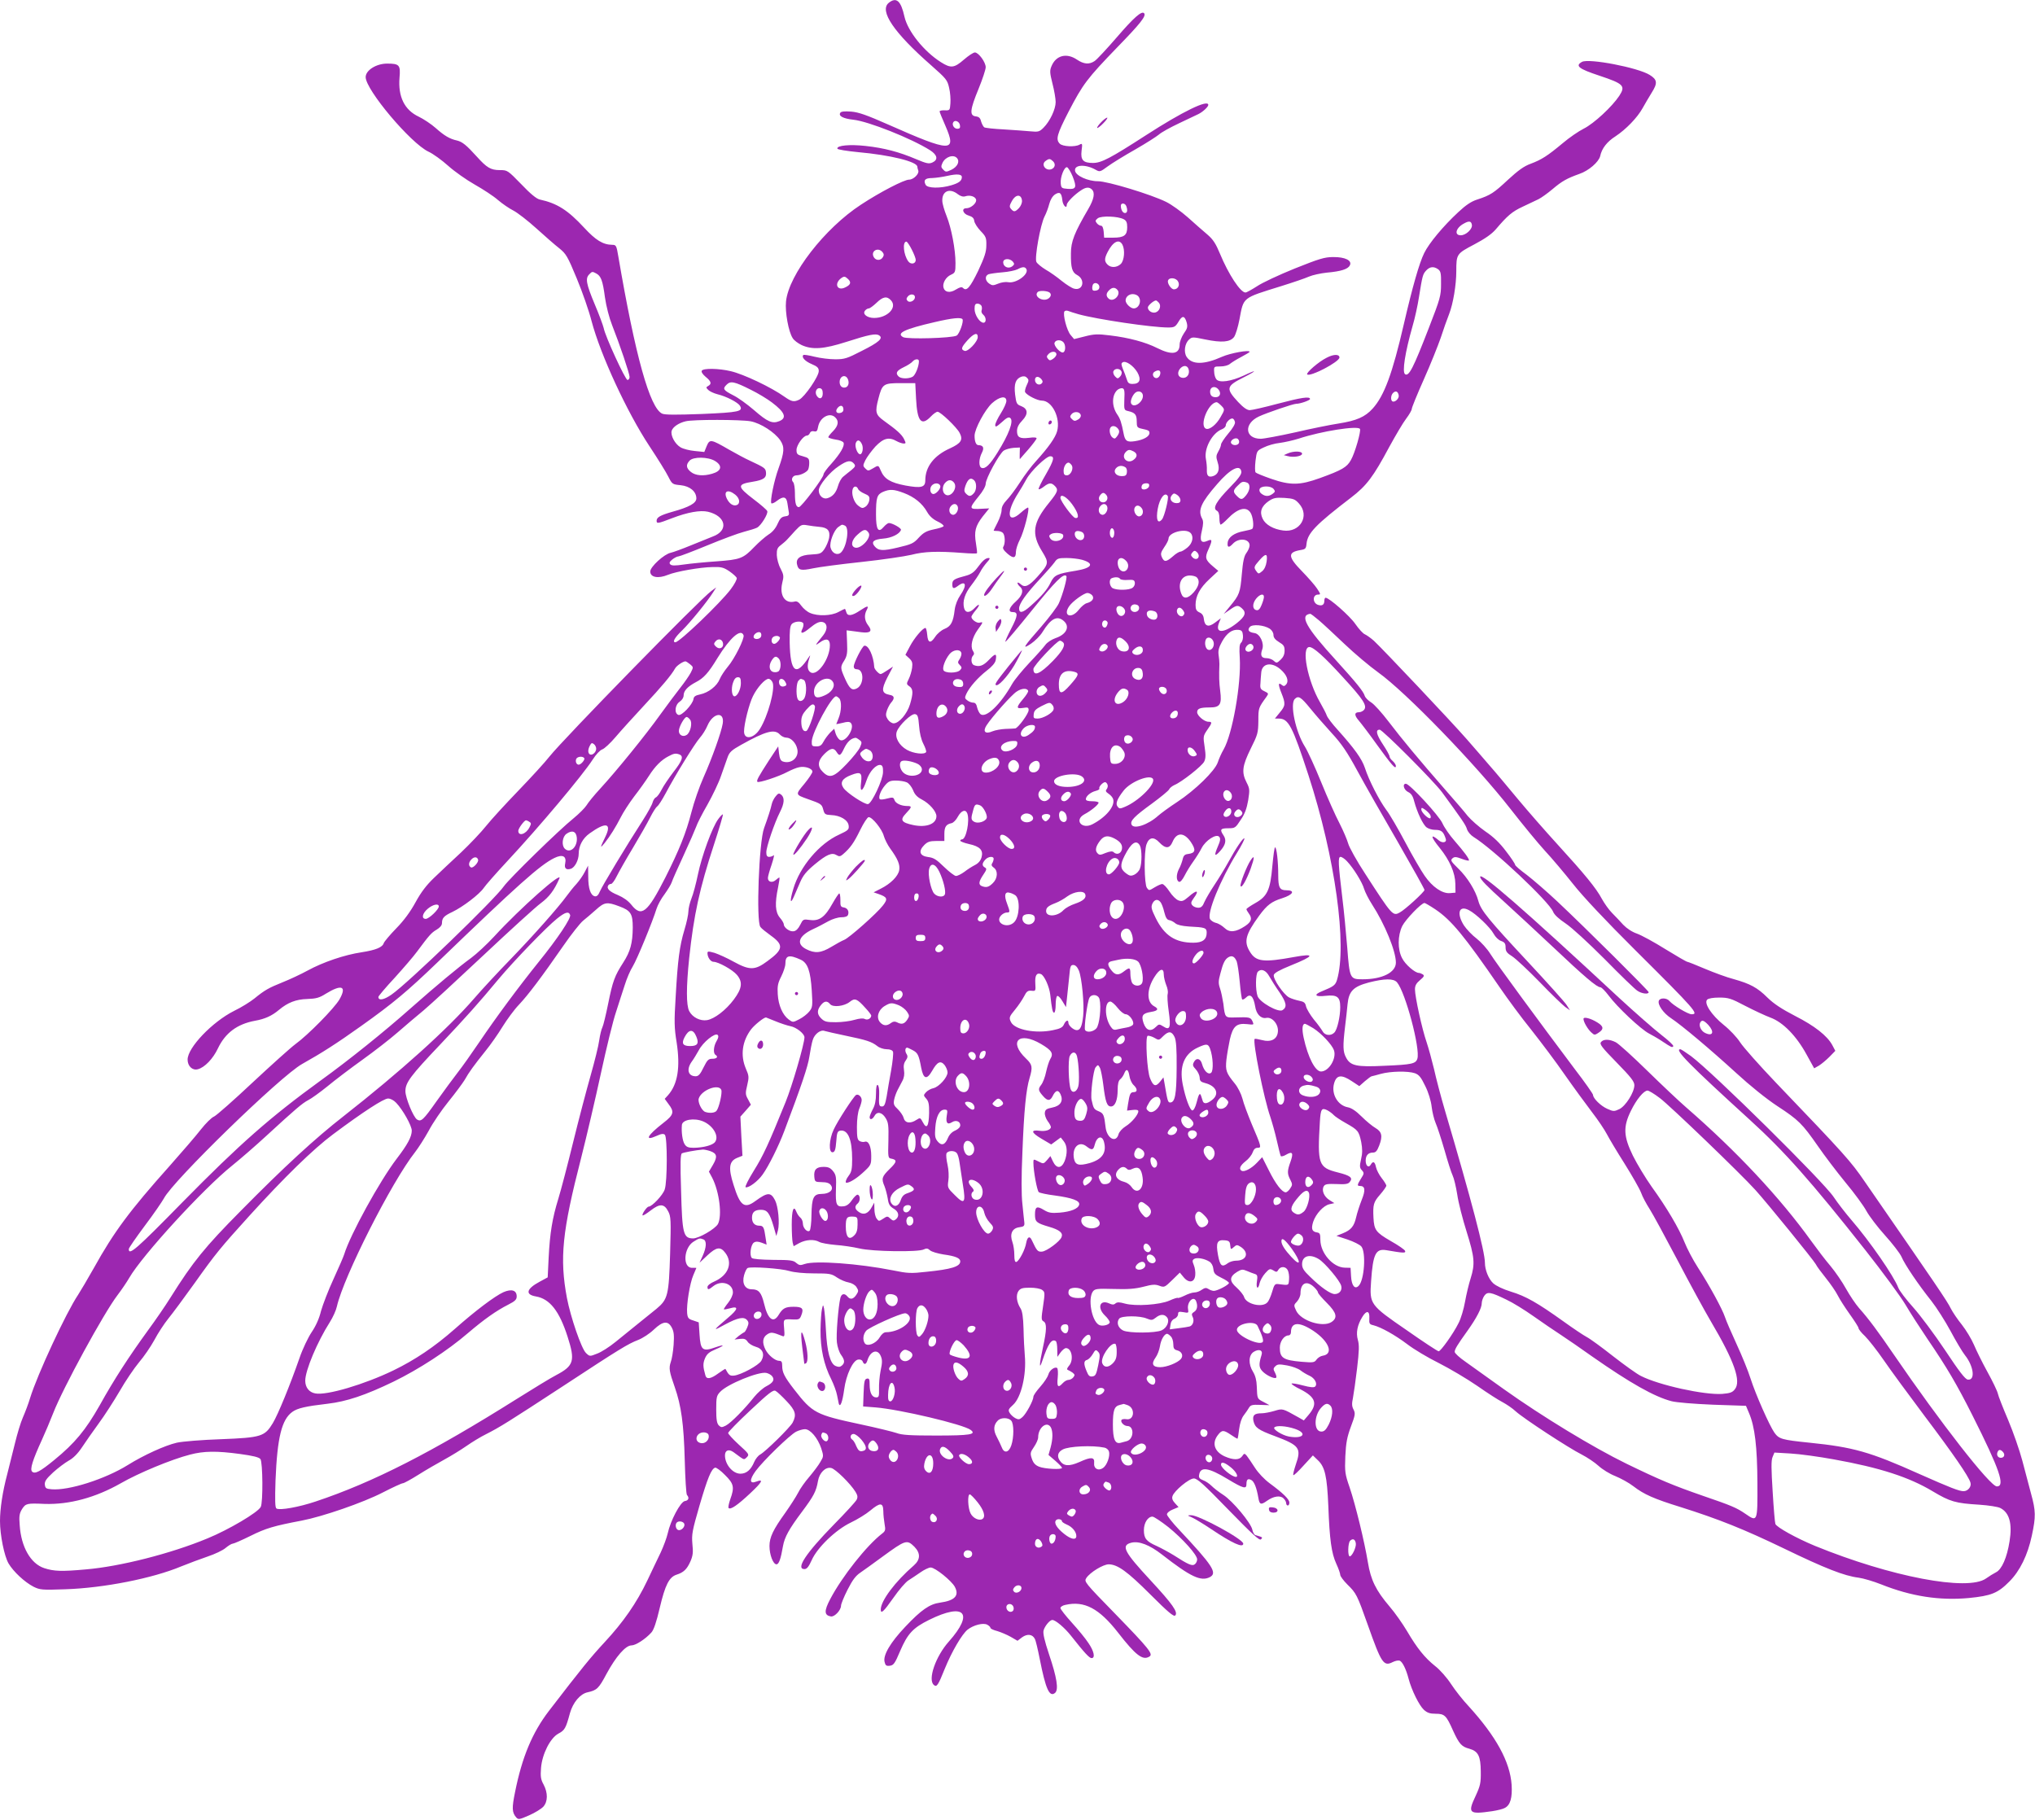 <?xml version="1.0" standalone="no"?>
<!DOCTYPE svg PUBLIC "-//W3C//DTD SVG 20010904//EN"
 "http://www.w3.org/TR/2001/REC-SVG-20010904/DTD/svg10.dtd">
<svg version="1.0" xmlns="http://www.w3.org/2000/svg"
 width="1280pt" height="1145pt" viewBox="0 0 1280 1145"
 preserveAspectRatio="xMidYMid meet">
<g transform="translate(0,1145) scale(0.1,-0.1)"
fill="#9c27b0" stroke="none">
<path d="M5590 11432 c-61 -50 33 -188 267 -393 95 -84 102 -92 113 -142 7
-28 10 -72 8 -97 -3 -44 -4 -45 -35 -44 -18 1 -33 -2 -33 -7 0 -4 16 -44 36
-89 74 -170 37 -169 -358 6 -136 60 -186 78 -234 82 -43 3 -64 1 -69 -8 -12
-20 19 -36 82 -43 95 -10 366 -118 483 -192 47 -30 52 -60 15 -77 -22 -10 -37
-7 -103 21 -106 45 -199 70 -318 83 -100 11 -182 3 -177 -17 1 -6 60 -15 130
-22 203 -18 373 -60 373 -92 0 -5 3 -16 6 -24 7 -20 -30 -57 -58 -57 -31 0
-182 -78 -302 -157 -229 -149 -455 -441 -472 -609 -7 -67 16 -192 42 -231 8
-14 34 -33 57 -44 67 -30 138 -25 279 20 146 47 188 55 208 41 27 -17 -1 -43
-109 -97 -93 -48 -109 -53 -167 -53 -36 0 -94 7 -130 16 -36 9 -67 14 -71 11
-13 -14 10 -39 52 -57 36 -15 45 -24 45 -44 0 -34 -88 -162 -123 -180 -33 -16
-48 -13 -92 18 -84 60 -257 142 -338 161 -75 18 -173 20 -183 3 -4 -7 5 -22
24 -38 36 -29 40 -45 16 -58 -14 -8 -14 -10 1 -25 9 -9 35 -21 58 -27 55 -13
128 -51 141 -72 22 -36 -5 -42 -239 -52 -163 -6 -232 -6 -250 2 -78 36 -169
364 -276 990 -11 67 -14 72 -38 72 -59 1 -104 29 -177 108 -102 110 -169 153
-279 177 -20 4 -59 36 -116 96 -86 88 -87 89 -135 89 -57 0 -82 15 -145 85
-65 72 -91 93 -124 101 -46 10 -80 30 -135 79 -27 24 -75 56 -106 71 -90 42
-131 126 -121 246 7 79 -1 88 -78 88 -68 0 -135 -42 -135 -85 0 -80 283 -416
395 -469 29 -13 85 -54 124 -89 39 -35 114 -88 167 -118 53 -30 119 -73 146
-97 28 -24 72 -54 98 -67 25 -13 90 -63 144 -112 53 -48 118 -105 144 -125 43
-35 52 -50 110 -190 35 -84 77 -205 93 -268 56 -212 223 -573 363 -785 53 -80
107 -167 120 -194 24 -47 26 -48 77 -53 59 -6 99 -40 99 -83 0 -30 -45 -55
-150 -84 -77 -22 -100 -35 -100 -57 0 -19 8 -18 96 16 99 38 178 52 227 41
114 -27 132 -119 30 -156 -26 -10 -90 -36 -141 -57 -51 -21 -106 -41 -123 -45
-41 -8 -129 -88 -129 -118 0 -37 50 -46 111 -21 50 21 204 48 279 49 56 2 71
-2 107 -26 23 -16 44 -35 47 -42 3 -8 -14 -40 -38 -72 -65 -86 -322 -333 -348
-333 -21 0 -4 30 43 75 50 49 158 181 195 240 l19 30 -30 -22 c-70 -50 -930
-930 -1019 -1042 -28 -36 -116 -132 -196 -215 -80 -83 -171 -182 -202 -221
-30 -38 -102 -114 -159 -168 -57 -53 -134 -125 -170 -160 -46 -44 -80 -88
-115 -152 -32 -59 -73 -115 -121 -164 -40 -41 -75 -83 -79 -93 -8 -27 -50 -44
-139 -58 -108 -16 -243 -62 -340 -115 -44 -24 -115 -57 -158 -74 -87 -35 -112
-49 -177 -102 -25 -20 -82 -56 -128 -78 -137 -69 -292 -231 -292 -306 0 -41
30 -70 64 -61 43 11 96 66 127 132 46 96 120 152 232 173 63 11 107 31 151 68
56 47 108 67 178 69 56 2 76 7 117 33 101 62 134 48 86 -36 -33 -56 -197 -223
-277 -281 -31 -23 -152 -132 -270 -242 -117 -110 -226 -206 -241 -213 -16 -6
-53 -43 -83 -81 -30 -39 -119 -142 -197 -230 -252 -282 -351 -416 -476 -641
-40 -71 -85 -147 -100 -170 -74 -110 -256 -500 -302 -650 -10 -34 -31 -89 -45
-121 -14 -31 -36 -105 -50 -163 -14 -58 -36 -146 -49 -196 -29 -109 -45 -216
-45 -293 0 -88 27 -221 54 -267 31 -52 101 -117 157 -146 41 -20 53 -21 199
-16 244 8 551 69 730 144 47 19 122 47 166 62 45 15 96 39 113 54 18 15 38 27
45 27 7 0 57 22 112 49 96 48 148 63 322 96 131 25 386 113 510 177 62 32 119
58 126 58 7 0 51 24 97 53 46 29 120 72 164 96 44 24 107 63 140 86 33 23 88
57 123 74 85 43 141 78 482 301 361 237 409 266 473 291 29 11 73 40 99 65 58
55 90 58 114 12 13 -25 15 -48 11 -108 -3 -41 -11 -90 -18 -108 -13 -38 -9
-61 25 -157 41 -117 57 -233 63 -460 3 -115 9 -214 14 -219 16 -17 10 -35 -13
-38 -28 -4 -91 -124 -108 -203 -6 -27 -26 -81 -44 -120 -19 -38 -56 -118 -84
-176 -68 -143 -152 -263 -269 -389 -88 -95 -142 -161 -351 -433 -104 -136
-168 -289 -212 -508 -21 -102 -20 -130 7 -161 14 -15 19 -14 81 13 37 16 77
41 90 55 28 32 29 86 1 139 -18 32 -20 51 -16 104 7 88 58 188 109 216 40 21
47 33 73 129 19 67 64 121 111 131 59 13 70 24 119 116 59 109 120 179 157
179 26 0 87 39 125 81 15 16 32 66 53 156 34 144 59 193 106 208 44 14 65 34
87 84 15 35 18 56 12 110 -5 60 -1 82 45 241 51 174 74 230 98 238 7 2 35 -18
62 -46 56 -55 61 -77 33 -154 -9 -26 -14 -51 -10 -54 12 -12 55 17 135 92 77
72 88 93 38 74 -42 -16 -43 12 -3 67 47 64 214 226 254 247 18 9 43 16 56 16
34 0 80 -55 102 -119 16 -50 16 -52 -5 -87 -11 -20 -43 -62 -69 -93 -27 -31
-59 -76 -71 -101 -13 -25 -49 -81 -80 -125 -77 -107 -100 -155 -100 -210 0
-55 23 -115 44 -115 15 0 27 33 41 115 10 56 38 107 119 215 74 99 90 129 101
194 9 52 47 90 83 82 27 -6 120 -97 153 -150 14 -23 15 -34 7 -50 -6 -12 -70
-82 -143 -156 -176 -180 -242 -280 -185 -280 15 0 27 15 45 55 35 80 151 192
247 238 40 19 96 53 123 76 61 51 80 50 81 -4 0 -22 4 -59 8 -82 7 -37 5 -44
-16 -60 -97 -75 -250 -268 -325 -410 -41 -77 -39 -104 4 -111 23 -3 63 40 63
68 0 10 18 55 41 100 31 61 51 88 81 108 22 15 83 59 136 98 148 108 156 111
203 65 40 -41 39 -81 -3 -118 -118 -102 -208 -223 -208 -277 0 -31 18 -14 80
74 34 49 76 98 94 109 17 11 51 33 75 50 24 17 53 31 65 31 28 0 132 -84 152
-122 29 -55 0 -86 -93 -99 -66 -9 -118 -45 -219 -152 -93 -98 -141 -179 -130
-221 5 -22 11 -27 33 -24 24 3 32 15 65 93 47 109 80 145 183 196 223 110 283
43 123 -137 -83 -93 -134 -240 -94 -273 18 -15 26 -4 69 103 44 108 108 217
143 245 37 29 99 45 124 31 11 -6 20 -15 20 -20 0 -5 19 -14 43 -20 23 -7 61
-23 84 -36 l43 -25 29 22 c32 23 65 20 80 -10 6 -10 19 -67 31 -127 37 -188
61 -242 96 -213 24 20 12 96 -38 244 -28 84 -39 131 -34 149 7 27 39 66 55 66
20 0 78 -49 118 -100 86 -109 115 -140 129 -140 24 0 16 43 -20 95 -18 28 -65
85 -105 129 -39 43 -71 84 -71 91 0 7 14 17 32 20 119 27 212 -23 330 -174
111 -143 156 -178 198 -151 25 15 -3 50 -213 266 -196 201 -199 205 -184 228
24 36 106 86 141 86 56 -1 117 -45 262 -190 110 -110 147 -141 156 -132 20 20
-18 73 -154 220 -168 181 -189 221 -122 238 48 12 115 -14 192 -74 181 -141
246 -172 303 -142 47 26 16 73 -193 296 -43 45 -78 90 -78 98 0 9 16 23 37 31
l36 15 -22 24 c-16 17 -21 31 -16 45 10 33 104 111 134 111 21 1 63 -37 218
-197 150 -154 195 -195 204 -186 13 13 12 13 -35 27 -7 2 -16 18 -19 34 -9 43
-124 181 -183 219 -27 17 -60 43 -74 57 -14 14 -38 30 -53 35 -21 8 -28 17
-25 32 8 56 58 49 182 -26 96 -58 116 -63 116 -32 0 31 9 39 31 27 18 -10 33
-48 44 -112 7 -43 16 -46 55 -18 41 29 83 35 103 15 10 -9 17 -23 17 -31 0 -8
5 -14 10 -14 6 0 10 8 10 18 0 21 -39 59 -123 121 -35 26 -72 65 -94 99 -20
31 -43 65 -51 75 -14 16 -16 16 -29 -3 -18 -25 -55 -25 -110 -1 -65 30 -82 84
-42 135 25 32 35 32 81 1 20 -14 39 -25 41 -25 3 0 7 27 11 60 5 38 15 69 29
87 12 16 27 37 33 48 10 17 21 20 70 18 l59 -2 -37 20 c-41 21 -40 19 -43 99
-1 37 -9 67 -23 90 -31 49 -29 105 3 126 33 21 60 12 50 -19 -18 -58 -17 -78
5 -102 24 -26 77 -51 87 -41 4 3 0 17 -7 31 -12 22 -12 28 2 41 13 13 24 14
74 5 33 -6 70 -20 84 -31 14 -11 39 -26 57 -34 33 -15 52 -51 35 -68 -7 -7
-31 -5 -76 7 -37 10 -69 15 -72 12 -3 -3 21 -20 55 -36 98 -50 111 -92 51
-162 l-29 -34 -33 19 c-102 57 -99 57 -152 41 -27 -8 -63 -15 -80 -15 -46 0
-59 -12 -52 -48 10 -42 28 -56 136 -96 154 -58 167 -75 130 -180 -11 -33 -18
-62 -15 -65 3 -3 32 24 64 60 l59 64 31 -30 c45 -42 58 -101 66 -287 8 -215
20 -298 50 -364 14 -30 25 -62 25 -70 0 -9 20 -36 45 -61 56 -55 61 -64 129
-256 85 -240 99 -261 156 -232 16 8 35 12 44 9 17 -7 40 -52 56 -114 19 -72
66 -167 96 -195 21 -19 38 -25 74 -25 56 0 67 -10 109 -105 39 -85 54 -102
103 -115 56 -16 71 -46 72 -143 1 -73 -3 -90 -33 -155 -51 -108 -41 -116 104
-95 33 5 70 14 81 21 34 18 47 64 42 145 -10 145 -98 305 -270 494 -35 37 -85
100 -111 140 -26 40 -71 91 -100 113 -65 52 -113 111 -177 220 -28 47 -77 117
-110 155 -86 101 -118 167 -136 277 -21 128 -78 363 -115 472 -29 84 -31 97
-27 196 4 84 11 121 35 186 27 72 29 83 17 107 -11 20 -12 37 -4 74 5 26 17
110 26 186 13 111 14 146 5 178 -13 45 -4 94 29 147 26 42 46 37 43 -11 -2
-32 1 -38 25 -43 48 -12 136 -61 213 -119 40 -31 130 -85 199 -119 69 -35 177
-99 241 -143 64 -45 136 -91 160 -103 24 -13 62 -38 83 -58 51 -46 334 -231
414 -271 35 -18 83 -50 107 -72 24 -22 71 -51 105 -64 34 -14 86 -42 114 -64
66 -51 129 -79 297 -131 241 -76 400 -140 649 -260 260 -126 381 -173 470
-184 30 -4 94 -23 142 -42 190 -76 368 -103 552 -86 140 14 182 30 255 104 66
66 115 166 141 288 26 121 25 156 -5 265 -13 50 -38 143 -55 208 -17 64 -57
179 -89 255 -32 75 -62 151 -65 167 -4 17 -33 77 -65 135 -32 58 -70 135 -85
171 -16 37 -50 93 -76 126 -26 32 -58 79 -70 103 -23 47 -90 145 -540 796 -90
131 -122 167 -557 621 -106 111 -209 227 -228 257 -20 31 -65 79 -103 109 -77
62 -126 137 -104 159 8 8 38 13 76 13 57 0 74 -5 163 -52 56 -29 127 -62 159
-74 79 -29 163 -115 227 -232 l48 -87 30 17 c16 10 46 35 66 55 l37 38 -19 36
c-32 59 -111 121 -235 184 -83 43 -133 76 -172 114 -64 64 -110 88 -213 117
-43 11 -124 41 -181 65 -56 24 -107 44 -111 44 -5 0 -67 36 -137 79 -70 44
-151 88 -179 98 -32 11 -65 33 -87 56 -19 21 -51 55 -71 75 -20 20 -48 60 -64
89 -35 66 -109 156 -278 341 -74 81 -187 210 -251 287 -64 77 -143 172 -177
210 -33 39 -98 113 -143 165 -95 109 -529 568 -584 619 -20 18 -46 36 -57 41
-11 4 -38 33 -60 65 -35 51 -165 165 -187 165 -5 0 -8 -9 -8 -19 0 -25 -14
-34 -39 -26 -36 11 -37 65 0 65 17 0 16 3 -7 38 -13 20 -56 69 -94 108 -90 92
-92 120 -10 134 31 5 35 9 38 40 7 67 58 120 280 290 98 75 140 131 240 318
40 73 87 153 107 179 19 25 35 53 35 61 0 8 34 92 76 186 42 94 89 212 106
261 16 50 40 117 53 150 25 64 45 183 45 269 0 108 2 110 112 168 68 36 110
65 136 95 74 87 103 112 170 143 37 18 81 39 99 47 18 9 57 37 88 63 60 51 91
68 169 96 59 20 122 75 131 112 10 48 42 90 97 125 65 43 137 117 170 177 14
25 39 68 57 97 38 60 36 82 -13 112 -74 46 -381 105 -425 82 -46 -25 -21 -44
109 -87 153 -51 166 -64 125 -127 -45 -68 -159 -174 -223 -206 -32 -16 -92
-57 -133 -92 -96 -80 -132 -103 -201 -129 -42 -15 -79 -42 -142 -100 -90 -84
-111 -98 -194 -125 -38 -12 -72 -35 -119 -79 -95 -88 -185 -196 -215 -258 -31
-63 -73 -210 -128 -447 -72 -312 -123 -450 -196 -531 -48 -53 -101 -76 -214
-94 -53 -8 -176 -33 -275 -56 -99 -22 -196 -40 -215 -40 -100 0 -108 95 -12
140 49 23 216 80 235 80 26 0 87 22 87 30 0 18 -54 10 -205 -30 -82 -22 -161
-40 -174 -40 -17 0 -40 16 -73 51 -79 85 -76 100 34 155 87 44 88 53 2 12 -80
-37 -154 -48 -173 -24 -7 8 -14 30 -14 48 -2 32 -1 33 39 33 25 0 50 7 60 16
11 9 43 29 72 44 28 15 52 29 52 32 0 14 -121 -8 -173 -31 -114 -51 -190 -51
-223 -1 -20 30 -12 85 15 109 18 17 24 17 100 1 107 -22 158 -17 183 15 10 14
25 63 34 110 27 143 15 133 262 210 74 23 153 50 175 60 23 10 74 21 112 25
90 8 133 22 145 45 17 31 -29 54 -105 53 -54 0 -88 -11 -241 -72 -99 -40 -206
-90 -238 -112 -33 -21 -65 -39 -72 -39 -32 0 -107 115 -160 243 -27 65 -43 90
-80 122 -26 22 -82 71 -123 108 -42 37 -103 81 -136 97 -95 47 -368 130 -429
130 -64 0 -140 35 -144 66 -6 39 67 42 130 6 25 -14 28 -14 75 21 27 20 105
68 174 107 68 39 135 82 149 94 14 13 70 44 125 70 55 26 110 52 122 58 29 14
63 46 63 58 0 37 -162 -42 -391 -190 -223 -144 -281 -175 -334 -175 -62 0 -79
18 -72 77 6 45 5 48 -13 38 -29 -16 -106 -12 -124 6 -27 27 -18 59 55 201 91
175 116 208 308 407 145 149 183 197 167 213 -15 16 -64 -27 -170 -150 -64
-74 -127 -142 -141 -151 -34 -23 -68 -20 -111 9 -65 44 -132 27 -160 -41 -12
-28 -11 -42 6 -110 11 -42 20 -95 20 -116 0 -45 -36 -121 -76 -161 -26 -26
-33 -28 -84 -23 -30 3 -105 8 -166 12 -61 3 -116 9 -123 13 -6 4 -15 21 -20
37 -5 22 -14 30 -34 32 -40 5 -36 42 18 173 25 61 45 122 45 136 0 32 -45 93
-68 93 -10 0 -40 -20 -69 -45 -61 -53 -82 -56 -145 -16 -107 68 -208 194 -229
286 -22 100 -51 126 -99 87z m448 -770 c3 -16 -2 -22 -16 -22 -21 0 -36 25
-26 41 10 17 39 5 42 -19z m-18 -207 c18 -22 2 -54 -36 -73 -32 -15 -36 -15
-51 1 -14 13 -15 21 -5 42 18 39 70 56 92 30z m604 -20 c17 -17 12 -40 -10
-49 -36 -14 -68 29 -38 51 23 17 29 16 48 -2z m123 -95 c27 -69 22 -82 -31
-78 -38 3 -41 5 -44 34 -4 40 23 107 40 102 7 -3 23 -29 35 -58z m-697 -4 c0
-23 -18 -37 -65 -51 -69 -21 -152 -20 -163 3 -15 29 -3 42 41 42 23 1 67 7 97
14 58 13 90 11 90 -8z m818 -78 c21 -21 13 -61 -23 -123 -87 -149 -109 -204
-109 -279 -1 -90 7 -119 39 -136 53 -28 38 -100 -18 -86 -14 3 -49 25 -79 49
-29 24 -74 56 -101 71 -26 16 -52 37 -58 48 -13 24 25 237 52 288 10 19 23 54
29 78 7 26 20 48 36 59 30 19 41 10 46 -36 3 -33 28 -58 28 -29 0 15 48 64 90
91 29 20 51 22 68 5z m-844 -29 c17 -13 33 -18 47 -14 32 11 69 -3 69 -25 0
-21 -35 -50 -62 -50 -33 0 -21 -36 15 -46 23 -7 33 -16 35 -34 2 -14 20 -42
40 -63 33 -34 37 -43 36 -90 0 -41 -11 -74 -51 -160 -51 -105 -73 -131 -95
-109 -9 9 -20 6 -45 -9 -36 -23 -69 -19 -78 10 -9 28 14 69 47 83 26 12 28 17
28 73 0 86 -26 221 -56 296 -14 35 -27 78 -27 96 -2 61 46 82 97 42z m404 -39
c2 -15 -6 -34 -18 -48 -25 -26 -33 -27 -51 -6 -11 13 -10 21 6 50 23 42 58 44
63 4z m656 -36 c10 -26 7 -44 -8 -44 -14 0 -26 21 -26 46 0 19 26 18 34 -2z
m-16 -83 c17 -9 22 -21 22 -50 0 -51 -19 -66 -89 -66 l-56 0 -3 38 c-2 22 -8
37 -16 37 -8 0 -20 7 -27 16 -11 14 -10 18 6 31 23 17 127 13 163 -6z m2190
-35 c5 -26 -37 -66 -70 -66 -43 0 -31 47 20 74 32 18 46 16 50 -8z m-3523
-156 c14 -27 25 -56 25 -65 0 -25 -31 -31 -47 -9 -30 41 -38 124 -12 124 5 0
20 -22 34 -50z m1325 31 c17 -33 12 -99 -10 -121 -24 -24 -63 -26 -84 -4 -20
20 -20 37 0 77 34 67 73 87 94 48z m-1509 -47 c9 -11 10 -20 2 -32 -13 -22
-43 -22 -56 -1 -24 38 25 68 54 33z m820 -60 c11 -14 10 -18 -5 -30 -24 -17
-56 -2 -56 26 0 25 41 27 61 4z m86 -49 c12 -34 -69 -90 -116 -80 -15 3 -43
-1 -62 -9 -32 -13 -38 -13 -57 0 -26 18 -29 49 -4 59 9 3 49 9 87 12 39 3 81
12 95 19 33 18 49 17 57 -1z m2589 1 c16 -12 19 -26 18 -93 0 -73 -5 -91 -76
-274 -99 -256 -126 -308 -150 -293 -20 13 0 138 47 303 14 47 32 129 40 181
22 137 24 145 46 169 23 24 47 27 75 7z m-5296 -26 c30 -16 41 -44 55 -150 8
-56 27 -130 45 -175 47 -119 110 -305 110 -326 0 -11 -6 -19 -13 -19 -14 0
-141 276 -150 327 -4 17 -29 85 -57 151 -53 127 -59 161 -34 186 18 19 20 19
44 6z m1585 -36 c21 -21 15 -36 -19 -52 -48 -24 -71 21 -28 56 21 16 27 15 47
-4z m2075 -15 c13 -22 -1 -49 -26 -49 -18 0 -44 39 -37 56 8 21 51 17 63 -7z
m-495 -34 c0 -13 -8 -21 -22 -23 -17 -3 -23 2 -23 16 0 10 3 22 7 26 13 13 38
1 38 -19z m114 -19 c24 -29 -25 -80 -55 -55 -18 15 -18 34 2 53 19 20 38 20
53 2z m-435 -12 c22 -8 20 -31 -3 -44 -36 -19 -90 17 -64 43 8 9 46 9 67 1z
m-839 -33 c0 -22 -32 -38 -46 -24 -9 9 -9 16 1 28 15 19 45 16 45 -4z m1403 7
c26 -26 8 -78 -27 -78 -20 0 -51 30 -51 50 0 22 20 40 45 40 12 0 26 -5 33
-12z m-1553 -28 c40 -45 -24 -110 -107 -110 -44 0 -75 25 -57 46 6 8 17 14 24
14 6 0 28 16 48 35 41 40 66 44 92 15z m1685 -15 c15 -19 4 -52 -21 -60 -22
-7 -49 10 -49 31 0 12 37 44 51 44 4 0 12 -7 19 -15z m-1116 -20 c3 -8 3 -21
0 -28 -3 -8 2 -20 11 -27 19 -16 20 -50 1 -50 -24 0 -56 50 -56 86 0 27 4 34
19 34 10 0 21 -7 25 -15z m611 -52 c117 -32 460 -83 563 -83 38 0 45 4 64 35
24 42 39 41 52 -3 7 -27 5 -38 -18 -70 -14 -21 -26 -52 -26 -68 0 -62 -48 -70
-140 -24 -75 38 -180 66 -297 80 -78 10 -101 9 -159 -6 l-68 -17 -22 26 c-24
28 -50 129 -39 148 4 5 14 7 24 3 9 -4 39 -13 66 -21z m-731 -31 c9 -14 -20
-94 -37 -103 -28 -16 -309 -24 -336 -10 -46 25 8 51 199 95 111 26 165 31 174
18z m96 -112 c0 -30 -63 -95 -83 -87 -25 9 -21 22 19 67 40 44 64 51 64 20z
m538 -32 c15 -15 16 -55 1 -64 -16 -10 -63 41 -56 60 7 19 38 21 55 4z m-43
-77 c0 -7 -9 -20 -21 -28 -18 -12 -23 -12 -33 1 -9 11 -8 17 5 30 19 19 49 17
49 -3z m-865 -43 c0 -33 -23 -89 -40 -98 -26 -14 -73 -13 -88 2 -21 21 -13 36
32 58 24 11 50 28 56 36 15 17 40 19 40 2z m1374 -70 c26 -46 15 -73 -30 -73
-23 0 -30 6 -37 30 -5 17 -16 45 -24 64 -11 28 -12 36 -1 42 19 12 67 -21 92
-63z m324 11 c4 -31 -20 -53 -48 -44 -24 8 -26 37 -4 60 23 22 48 15 52 -16z
m-424 -6 c4 -9 0 -23 -9 -32 -13 -14 -17 -14 -31 1 -9 9 -14 24 -11 32 8 21
43 20 51 -1z m244 -15 c-2 -13 -11 -24 -21 -26 -22 -4 -35 27 -16 39 25 16 41
10 37 -13z m-1963 -38 c9 -28 -5 -51 -29 -48 -13 2 -22 12 -24 26 -7 46 39 65
53 22z m1123 -33 c-9 -19 -13 -38 -10 -44 13 -21 78 -53 105 -53 65 0 119
-110 96 -193 -11 -40 -55 -102 -132 -187 -28 -30 -74 -91 -102 -135 -29 -45
-67 -95 -84 -112 -20 -21 -31 -41 -31 -61 0 -16 -11 -51 -25 -78 -14 -27 -25
-50 -25 -51 0 -2 10 -3 23 -3 13 0 28 -5 35 -12 14 -14 16 -67 3 -87 -6 -9 1
-22 25 -43 38 -33 54 -30 54 11 0 15 11 50 25 77 25 48 62 191 52 201 -3 2
-24 -12 -46 -32 -85 -77 -95 2 -16 124 13 20 36 59 52 88 27 50 124 143 149
143 29 0 23 -25 -26 -111 -29 -49 -50 -93 -47 -96 3 -3 18 4 33 16 32 25 47
26 68 5 25 -24 20 -38 -35 -106 -103 -126 -113 -196 -44 -307 44 -72 43 -77
-29 -158 -55 -61 -80 -72 -107 -47 -10 9 -19 12 -19 7 0 -6 7 -16 15 -23 26
-22 17 -55 -25 -93 -43 -38 -52 -67 -21 -67 36 0 34 -22 -8 -103 -23 -44 -40
-82 -37 -84 2 -2 77 86 166 197 149 185 199 235 217 217 8 -8 -22 -116 -47
-172 -10 -22 -59 -87 -109 -145 -115 -131 -126 -149 -66 -109 25 17 58 50 72
73 53 86 93 107 135 69 39 -35 16 -84 -53 -107 -25 -9 -53 -27 -64 -43 -11
-15 -56 -66 -101 -113 -44 -47 -92 -105 -107 -131 -74 -131 -166 -219 -200
-191 -8 7 -17 26 -21 42 -4 20 -11 30 -24 30 -10 0 -27 6 -37 14 -17 12 -18
17 -7 41 20 43 72 102 128 146 33 25 54 49 57 67 8 44 -2 44 -42 2 -36 -38
-61 -47 -95 -34 -18 7 -21 45 -5 61 8 8 7 16 -2 30 -17 28 -4 83 31 132 35 48
36 51 11 44 -17 -4 -51 20 -51 37 0 5 12 23 26 40 32 37 27 50 -6 15 -30 -32
-58 -32 -66 0 -11 43 5 92 45 143 21 27 46 64 56 83 9 19 29 46 43 62 18 19
21 27 11 27 -20 0 -39 -17 -72 -62 -20 -27 -40 -41 -70 -49 -76 -20 -87 -27
-87 -54 0 -29 8 -31 36 -10 49 37 58 4 15 -58 -18 -26 -32 -61 -36 -92 -9 -78
-24 -105 -64 -121 -20 -8 -46 -30 -59 -50 -29 -44 -46 -39 -50 14 -2 23 -7 42
-11 42 -17 0 -71 -64 -98 -116 l-28 -53 24 -22 c19 -18 22 -29 18 -60 -3 -21
-12 -52 -21 -70 -15 -30 -15 -33 4 -46 24 -17 25 -42 4 -113 -18 -60 -69 -120
-103 -120 -11 0 -28 11 -37 25 -13 20 -14 31 -5 57 6 17 18 39 25 47 25 28 23
45 -8 50 -51 10 -54 32 -15 109 l36 69 -35 -23 c-19 -13 -38 -24 -43 -24 -11
0 -39 30 -40 43 -4 71 -37 142 -63 135 -14 -5 -65 -106 -66 -130 0 -11 7 -18
20 -18 45 0 46 -96 0 -120 -30 -16 -46 -3 -74 59 -31 70 -32 75 -5 117 17 29
20 47 17 112 l-3 77 25 -3 c14 -2 45 -6 68 -9 57 -7 71 7 43 43 -23 29 -27 64
-10 96 16 30 7 30 -41 -2 -52 -35 -80 -38 -87 -10 -3 11 -7 20 -9 20 -2 0 -21
-9 -41 -20 -45 -24 -128 -27 -177 -6 -18 7 -43 28 -56 46 -16 23 -28 30 -42
26 -60 -15 -96 38 -78 116 11 43 10 52 -10 91 -13 23 -23 62 -24 85 -1 36 4
47 24 62 14 11 32 26 40 35 8 9 32 34 52 57 35 37 41 40 75 34 21 -4 55 -8 76
-10 53 -4 70 -24 62 -70 -4 -20 -17 -51 -29 -69 -20 -29 -27 -32 -83 -35 -70
-3 -100 -25 -89 -65 8 -34 24 -38 100 -22 37 8 173 26 304 40 130 14 272 35
314 45 81 21 163 24 321 12 49 -4 90 -5 92 -2 2 3 -1 30 -6 60 -13 77 -4 111
42 171 l41 51 -43 -2 c-86 -5 -87 -1 -24 77 27 32 45 65 45 80 0 33 86 190
114 209 13 8 40 15 62 17 l39 2 -1 -38 c-1 -21 0 -36 1 -35 1 2 26 30 54 62
28 33 51 63 51 69 0 6 -19 7 -47 3 -59 -7 -76 3 -76 43 0 22 10 42 33 66 39
41 36 74 -8 91 -27 10 -30 17 -37 72 -8 67 3 98 38 112 15 5 27 4 36 -6 13
-12 13 -18 -1 -47z m92 38 c10 -12 10 -19 2 -27 -16 -16 -42 -2 -42 22 0 24
22 26 40 5z m-1827 -67 c43 -21 103 -57 133 -80 81 -61 95 -97 46 -117 -44
-18 -74 -5 -159 69 -43 37 -101 79 -130 93 -64 33 -69 41 -43 67 25 25 48 21
153 -32z m1039 -56 c7 -143 33 -175 93 -112 16 17 35 30 42 30 19 0 121 -98
139 -133 23 -44 9 -65 -60 -97 -101 -45 -156 -116 -156 -202 0 -44 -26 -50
-125 -32 -94 18 -133 41 -155 94 -15 35 -14 35 -51 13 -27 -16 -30 -16 -46 0
-16 16 -16 19 0 52 10 20 38 58 63 86 51 53 85 62 134 34 14 -8 33 -14 43 -15
16 0 16 2 3 29 -15 29 -45 56 -126 114 -53 38 -57 55 -35 139 24 93 31 98 140
98 l92 0 5 -98z m1908 49 c12 -24 -3 -43 -31 -39 -16 2 -25 11 -27 27 -6 41
37 50 58 12z m-2495 -16 c0 -33 -21 -41 -38 -14 -14 22 -1 51 20 47 13 -2 18
-13 18 -33z m1897 -38 c-2 -65 -2 -67 25 -73 43 -10 53 -23 53 -65 0 -34 3
-39 28 -45 47 -10 52 -13 52 -28 0 -22 -38 -43 -91 -51 -51 -8 -63 1 -72 50
-13 67 -21 91 -39 117 -35 50 -36 119 -2 153 9 9 24 14 33 13 13 -3 16 -15 13
-71z m116 30 c9 -43 -59 -91 -74 -53 -6 16 12 56 30 68 18 12 40 4 44 -15z
m1610 -5 c3 -21 -29 -48 -42 -35 -10 10 -7 38 6 51 17 17 32 10 36 -16z
m-2468 -34 c0 -13 -16 -48 -35 -78 -19 -30 -35 -63 -35 -73 0 -16 7 -13 41 17
31 29 44 35 54 26 22 -18 -9 -102 -81 -217 -48 -77 -77 -105 -100 -96 -19 7
-18 57 2 95 16 31 9 47 -22 48 -15 0 -24 23 -24 59 0 43 66 165 110 205 47 42
90 49 90 14z m1350 -28 c25 -25 25 -26 -3 -74 -26 -47 -69 -81 -91 -73 -45 18
14 165 67 167 4 0 16 -9 27 -20z m-2375 -26 c0 -12 -8 -20 -22 -22 -25 -4 -31
16 -11 36 17 17 33 10 33 -14z m1493 -36 c2 -9 -6 -22 -19 -28 -17 -10 -24 -9
-37 4 -13 12 -13 18 -2 31 17 20 54 16 58 -7z m-1544 -14 c24 -23 19 -52 -14
-86 -16 -16 -30 -33 -30 -38 0 -4 21 -11 46 -15 25 -3 47 -12 50 -20 8 -20
-21 -69 -76 -131 -28 -30 -50 -60 -50 -68 0 -21 -139 -206 -155 -206 -18 0
-25 23 -25 89 0 31 -5 62 -11 68 -17 17 -3 43 21 43 24 0 61 18 72 34 4 6 8
25 8 43 0 29 -4 33 -40 43 -35 9 -40 14 -40 40 0 30 43 90 65 90 7 0 16 7 19
16 4 10 14 14 26 11 16 -4 21 1 26 29 11 59 74 93 108 58z m2514 -30 c2 -11
-16 -41 -43 -72 -25 -30 -45 -60 -45 -69 0 -8 -8 -28 -17 -43 -14 -25 -15 -34
-4 -68 15 -45 4 -76 -29 -87 -29 -9 -40 2 -39 38 1 18 -2 49 -6 70 -13 66 40
164 101 187 13 5 24 16 24 24 0 19 29 48 44 43 6 -2 12 -12 14 -23z m-3047 6
c64 -12 152 -69 187 -120 28 -42 26 -73 -11 -176 -28 -76 -55 -209 -45 -220 4
-3 19 3 34 15 41 32 61 28 67 -16 3 -21 7 -47 9 -58 2 -15 -3 -21 -24 -23 -22
-3 -32 -13 -47 -47 -12 -28 -33 -53 -58 -68 -21 -14 -60 -48 -88 -77 -71 -74
-89 -80 -238 -91 -73 -5 -165 -14 -206 -20 -55 -8 -76 -8 -85 1 -8 9 -5 16 13
31 13 10 30 19 38 19 7 0 89 31 181 69 92 38 196 77 232 86 35 9 73 21 82 26
25 13 71 88 64 104 -2 7 -41 41 -85 74 -106 81 -107 95 -5 111 67 11 86 25 82
59 -3 26 -9 30 -103 74 -27 12 -86 44 -130 69 -114 66 -121 67 -140 22 l-15
-37 -59 6 c-33 3 -73 13 -90 23 -36 21 -65 76 -56 105 8 24 45 49 88 59 48 12
346 11 408 0z m2307 -42 c16 -16 15 -30 -2 -53 -12 -16 -16 -17 -30 -6 -16 14
-22 52 -9 64 10 11 28 8 41 -5z m1526 -6 c8 -14 -32 -153 -57 -196 -25 -45
-56 -63 -194 -113 -127 -46 -186 -47 -307 -5 -49 17 -93 35 -98 40 -5 5 -5 36
-1 73 8 63 8 64 53 85 24 12 69 25 100 28 30 4 84 16 119 27 142 47 371 83
385 61z m-761 -88 c-6 -17 -39 -19 -49 -2 -10 17 26 40 42 27 7 -6 10 -17 7
-25z m-2373 -5 c14 -25 4 -72 -13 -66 -16 5 -32 51 -24 71 9 22 24 20 37 -5z
m1711 -49 c25 -14 24 -35 -3 -54 -39 -27 -80 18 -46 52 15 15 24 15 49 2z
m-2633 -60 c48 -30 41 -63 -19 -80 -55 -16 -104 -12 -133 11 -30 24 -33 45 -9
71 23 26 117 25 161 -2z m873 -16 c12 -14 9 -20 -16 -41 -17 -13 -40 -32 -52
-42 -12 -10 -26 -36 -32 -58 -12 -42 -33 -67 -67 -77 -27 -8 -54 16 -54 49 0
32 68 115 126 153 53 36 75 39 95 16z m1368 -8 c17 -20 -3 -66 -29 -66 -15 0
-20 7 -20 28 0 26 15 52 31 52 4 0 12 -6 18 -14z m339 -15 c8 -4 12 -19 10
-32 -2 -19 -9 -24 -32 -24 -36 0 -56 26 -37 49 15 18 39 20 59 7z m730 -28 c2
-16 -17 -43 -72 -99 -85 -87 -110 -131 -83 -146 12 -6 17 -22 17 -48 0 -22 4
-40 8 -40 4 0 24 16 43 36 63 66 117 81 144 40 16 -23 24 -91 12 -102 -3 -4
-28 -10 -54 -15 -60 -11 -97 -38 -101 -72 -4 -32 8 -34 32 -8 36 40 106 33
106 -10 0 -11 -9 -32 -20 -47 -15 -20 -22 -53 -29 -133 -10 -117 -15 -131 -74
-202 l-40 -49 38 26 c44 31 52 31 77 9 29 -26 21 -50 -33 -93 -83 -65 -137
-65 -112 1 l12 30 -36 -27 c-42 -32 -66 -24 -71 23 -2 21 -11 34 -28 41 -19 9
-24 19 -24 47 0 56 27 106 87 162 l56 52 -32 27 c-49 41 -54 56 -31 106 27 60
26 70 -5 56 -41 -18 -51 0 -35 65 9 40 10 59 1 75 -28 52 -7 100 94 216 83 97
146 129 153 79z m-1680 -55 c17 -17 15 -64 -4 -82 -19 -20 -29 -20 -48 -1 -12
12 -13 21 -4 48 16 45 34 57 56 35z m-128 -13 c28 -34 -22 -102 -56 -74 -19
15 -18 54 2 73 19 20 38 20 54 1z m1844 -1 c22 -9 20 -46 -5 -78 -25 -31 -33
-32 -59 -6 -26 26 -25 36 5 65 25 26 33 29 59 19z m-1930 -19 c7 -18 -30 -58
-47 -52 -17 5 -21 35 -7 52 16 19 46 19 54 0z m1314 -2 c-4 -22 -48 -31 -48
-10 0 19 10 27 32 27 13 0 18 -6 16 -17z m-1831 -18 c3 -9 21 -22 40 -30 29
-12 34 -19 31 -41 -2 -15 -12 -33 -24 -41 -18 -12 -24 -11 -47 7 -27 21 -44
77 -33 105 7 19 25 19 33 0z m2614 -1 c11 -14 10 -18 -6 -30 -24 -18 -46 -18
-70 0 -11 8 -16 19 -12 30 8 21 70 22 88 0z m-2326 -25 c66 -25 116 -65 147
-120 14 -25 36 -45 65 -59 24 -11 41 -25 38 -30 -3 -5 -31 -14 -62 -20 -46
-10 -64 -20 -94 -52 -32 -36 -46 -42 -131 -62 -96 -23 -123 -21 -147 8 -23 28
-6 43 54 48 53 4 104 29 112 55 4 10 -54 43 -76 43 -6 0 -21 -11 -33 -25 -34
-40 -48 -17 -48 79 0 106 6 125 44 142 43 18 67 17 131 -7z m-1061 -10 c29
-23 34 -56 10 -66 -22 -8 -46 8 -62 40 -23 48 6 62 52 26z m2335 -3 c15 -18 3
-46 -20 -46 -25 0 -35 26 -19 45 15 19 24 19 39 1z m466 -32 c0 -13 -7 -19
-24 -19 -32 0 -49 28 -31 49 11 14 16 15 34 3 12 -8 21 -23 21 -33z m-80 26
c8 -12 -21 -129 -36 -147 -27 -32 -39 -2 -27 66 12 67 45 110 63 81z m-602
-51 c40 -55 49 -93 20 -87 -17 3 -92 105 -93 126 0 29 38 8 73 -39z m1428 3
c69 -77 6 -184 -100 -169 -61 8 -111 36 -129 74 -21 43 -8 79 38 111 30 20 44
23 99 20 57 -4 67 -8 92 -36z m-2147 -18 c8 -22 -12 -56 -32 -52 -21 4 -28 34
-12 53 16 20 36 19 44 -1z m940 0 c8 -22 -12 -56 -32 -52 -21 4 -28 34 -12 53
16 20 36 19 44 -1z m216 -9 c16 -19 9 -49 -12 -53 -20 -4 -40 30 -32 52 8 20
28 21 44 1z m-1866 -111 c31 -12 12 -136 -25 -170 -23 -20 -56 -4 -65 32 -8
32 21 109 49 129 25 17 21 17 41 9z m1694 -55 c-1 -13 -7 -23 -13 -22 -13 3
-18 30 -11 50 10 24 29 1 24 -28z m-1544 9 c19 -31 -52 -106 -88 -92 -28 11
-19 50 20 83 38 34 51 35 68 9z m1340 6 c20 -8 21 -43 1 -50 -20 -8 -45 13
-45 37 0 19 16 24 44 13z m684 -6 c22 -22 14 -65 -19 -92 -17 -14 -37 -26 -44
-26 -8 0 -30 -13 -48 -30 -42 -36 -54 -37 -69 -5 -9 21 -7 30 15 63 15 21 27
45 27 54 0 39 107 67 138 36z m-801 -13 c10 -34 -60 -54 -81 -22 -9 14 -8 20
4 27 18 12 72 9 77 -5z m853 -131 c0 -21 -21 -27 -38 -11 -13 13 -13 19 -2 32
10 12 16 13 26 4 8 -6 14 -17 14 -25z m427 -36 c-4 -28 -14 -49 -28 -61 -22
-18 -24 -18 -36 -1 -18 25 -17 29 18 69 41 47 53 45 46 -7z m-1162 11 c81 -23
65 -52 -38 -69 -118 -19 -135 -27 -158 -73 -20 -44 -57 -87 -127 -149 -49 -44
-72 -48 -72 -15 0 30 44 92 134 188 39 42 79 88 89 102 16 24 24 27 75 27 31
0 75 -5 97 -11z m279 -8 c32 -35 -6 -88 -39 -55 -15 16 -20 55 -8 67 12 12 29
7 47 -12z m444 -103 c21 -21 13 -56 -19 -93 -37 -42 -66 -45 -79 -9 -24 62 1
114 54 114 17 0 37 -5 44 -12z m-483 -9 c4 -6 26 -9 48 -7 35 2 42 0 45 -16 2
-11 -4 -26 -14 -33 -21 -16 -97 -17 -125 -3 -21 12 -26 56 -6 63 21 9 46 7 52
-4z m-175 -104 c15 -19 0 -40 -34 -49 -13 -3 -35 -22 -50 -41 -47 -61 -104
-39 -60 23 22 31 93 82 114 82 10 0 23 -7 30 -15z m1080 -10 c0 -9 -7 -32 -15
-51 -10 -25 -20 -35 -32 -32 -26 5 -27 40 -3 71 24 30 50 36 50 12z m-785 -70
c0 -22 -31 -33 -47 -17 -17 17 -1 44 24 40 15 -2 23 -10 23 -23z m-92 -7 c13
-20 -7 -50 -28 -41 -17 6 -29 39 -20 53 9 15 36 8 48 -12z m371 -11 c8 -12 7
-20 -2 -29 -16 -16 -47 13 -38 37 7 19 25 16 40 -8z m-180 -3 c18 -7 22 -39 6
-49 -15 -9 -47 3 -54 21 -11 29 11 42 48 28z m1032 -56 c27 -23 100 -91 162
-150 62 -59 157 -139 210 -177 174 -124 616 -581 834 -861 75 -96 171 -213
214 -260 44 -47 124 -142 178 -210 62 -79 207 -233 390 -415 383 -381 403
-405 356 -405 -23 0 -117 57 -139 83 -17 21 -60 22 -67 2 -9 -24 28 -78 77
-110 69 -46 246 -195 408 -343 88 -81 191 -164 261 -210 133 -87 156 -110 255
-252 40 -58 118 -161 173 -228 56 -67 115 -148 132 -180 17 -31 69 -100 116
-152 47 -52 94 -113 104 -135 21 -50 108 -178 188 -278 33 -42 87 -127 121
-190 33 -62 74 -131 90 -151 56 -70 67 -161 18 -154 -16 2 -54 51 -142 184
-66 99 -157 221 -201 270 -44 49 -87 105 -94 124 -28 74 -180 293 -294 425
-38 44 -88 109 -112 145 -64 97 -761 785 -898 887 -32 23 -62 43 -67 43 -39 0
53 -94 436 -443 220 -200 387 -389 729 -822 108 -137 222 -292 252 -343 30
-51 92 -147 138 -215 121 -177 186 -288 283 -481 172 -342 207 -446 153 -446
-42 0 -357 404 -645 825 -101 148 -162 230 -221 296 -22 25 -59 80 -83 123
-23 42 -67 106 -97 142 -31 36 -85 107 -121 157 -197 274 -469 565 -788 842
-44 38 -154 142 -245 231 -91 89 -179 169 -197 178 -40 20 -77 21 -93 1 -10
-13 5 -33 99 -129 89 -91 111 -119 111 -142 0 -45 -55 -132 -95 -151 -32 -15
-37 -15 -75 2 -41 18 -90 66 -90 88 0 6 -51 79 -114 161 -224 298 -498 671
-532 726 -19 31 -58 74 -86 96 -28 21 -64 59 -80 83 -48 76 -31 129 31 96 44
-22 135 -109 156 -149 11 -20 31 -40 47 -45 22 -8 28 -16 28 -40 0 -25 8 -36
42 -57 23 -15 101 -88 173 -162 71 -74 144 -144 160 -156 l30 -21 -21 33 c-11
18 -120 139 -242 270 -249 267 -297 325 -313 384 -17 65 -69 149 -126 204 -47
46 -51 53 -37 65 13 11 23 10 60 -4 24 -9 44 -13 44 -9 0 12 -30 53 -90 122
-32 36 -66 86 -77 111 -21 48 -207 249 -230 249 -24 0 -13 -39 14 -52 19 -9
30 -25 38 -58 19 -71 56 -149 79 -165 11 -8 34 -15 51 -15 38 0 51 -9 64 -43
9 -22 8 -29 -4 -34 -9 -3 -23 1 -33 9 -57 49 -55 26 4 -46 62 -77 97 -156 98
-225 l1 -56 -35 -3 c-48 -4 -110 38 -159 109 -21 30 -76 124 -121 209 -45 85
-99 178 -120 205 -44 59 -110 187 -135 265 -19 57 -66 122 -171 239 -34 37
-65 78 -69 91 -4 12 -23 49 -42 82 -78 134 -120 348 -67 348 25 0 91 -58 211
-190 127 -138 154 -179 133 -205 -7 -8 -21 -15 -31 -15 -31 0 -32 -19 -2 -53
16 -19 68 -87 115 -153 92 -127 118 -157 118 -132 0 7 -9 21 -20 31 -11 9 -20
22 -20 29 0 7 -18 40 -40 73 -43 65 -50 95 -22 95 18 0 339 -322 392 -393 124
-170 149 -205 157 -232 5 -17 24 -39 42 -50 123 -76 473 -405 500 -470 7 -19
37 -46 79 -74 39 -26 141 -120 246 -225 98 -100 190 -189 205 -198 27 -19 71
-24 71 -9 0 9 -393 400 -575 571 -66 62 -153 137 -192 167 -40 29 -73 58 -73
63 0 6 -25 44 -57 85 -38 51 -79 91 -130 125 -40 28 -90 72 -111 97 -20 26
-84 100 -142 166 -166 190 -273 319 -356 428 -42 55 -91 110 -110 121 -18 11
-36 29 -40 41 -8 28 -54 84 -181 224 -188 206 -231 283 -162 292 3 1 28 -18
55 -41z m-1329 -14 c1 -5 -2 -16 -7 -24 -12 -20 -35 2 -26 25 6 17 27 16 33
-1z m-1914 -6 c2 -7 0 -21 -5 -31 -19 -37 -1 -36 46 3 35 29 57 40 75 38 36
-4 40 -45 9 -84 -54 -67 -55 -69 -21 -45 39 29 63 22 63 -17 0 -85 -77 -195
-120 -172 -22 12 -25 43 -10 87 8 24 8 25 -3 9 -80 -124 -116 -96 -120 92 -1
71 2 103 12 115 16 20 67 23 74 5z m2934 -33 c13 -9 23 -25 23 -39 0 -17 11
-30 35 -45 29 -17 35 -26 35 -54 0 -23 -8 -41 -25 -57 -23 -22 -26 -22 -43 -7
-10 10 -31 17 -46 17 -32 0 -40 17 -27 54 15 38 -14 100 -49 104 -35 5 -46 18
-29 38 16 19 89 13 126 -11z m-169 -42 c2 -18 -3 -37 -11 -45 -11 -10 -13 -32
-9 -95 10 -164 -46 -481 -102 -578 -13 -22 -29 -58 -36 -80 -18 -54 -142 -175
-256 -250 -49 -32 -102 -71 -119 -86 -64 -58 -156 -88 -168 -55 -9 23 18 51
127 130 57 42 106 82 110 91 3 8 18 20 33 27 46 19 173 119 187 147 10 20 11
41 3 93 -10 65 -9 69 16 106 32 45 33 52 8 52 -26 0 -71 38 -71 60 0 23 19 30
80 30 64 0 76 19 65 104 -7 54 -8 91 -5 169 0 12 -2 38 -5 57 -4 27 1 47 22
85 30 53 63 77 103 73 20 -2 26 -9 28 -35z m-3031 -7 c-8 -20 -47 -21 -47 -1
0 18 32 37 44 25 5 -5 6 -16 3 -24z m-110 8 c7 -20 -57 -149 -100 -199 -19
-23 -42 -57 -50 -77 -18 -44 -71 -85 -123 -96 -29 -6 -40 -13 -42 -29 -5 -34
-75 -108 -95 -100 -27 10 -22 63 8 83 15 10 25 26 25 40 0 29 26 56 77 83 49
25 79 58 136 152 79 128 147 188 164 143z m228 -13 c6 -10 -21 -41 -35 -41
-14 0 -21 17 -14 34 7 17 39 22 49 7z m2172 -23 c40 -37 26 -76 -22 -64 -26 7
-42 44 -31 71 8 21 26 19 53 -7z m553 2 c14 -26 -4 -63 -28 -58 -18 3 -28 39
-18 64 8 20 34 17 46 -6z m-3082 -18 c4 -28 -24 -40 -45 -19 -14 13 -14 19 -3
32 18 22 44 15 48 -13z m2139 7 c17 -17 -5 -55 -64 -116 -82 -84 -123 -101
-123 -51 0 20 148 178 167 178 5 0 14 -5 20 -11z m279 -20 c9 -16 -21 -43 -41
-36 -13 5 -14 11 -5 27 12 22 35 26 46 9z m917 -3 c10 -26 -34 -49 -48 -26 -8
13 13 40 30 40 7 0 15 -6 18 -14z m-695 -30 c-3 -24 -44 -35 -62 -16 -8 9 -5
16 12 30 28 23 54 16 50 -14z m-1142 -11 c4 -8 -1 -26 -9 -39 -14 -21 -14 -25
0 -39 13 -13 14 -19 3 -31 -17 -22 -98 -22 -106 -1 -7 18 11 66 38 100 22 28
65 34 74 10z m-1148 -37 c14 -14 16 -57 3 -76 -4 -8 -19 -12 -32 -10 -30 4
-37 39 -15 74 18 27 27 29 44 12z m-558 -36 c22 -18 22 -19 5 -53 -10 -19 -39
-61 -65 -94 -26 -33 -83 -109 -127 -170 -89 -125 -275 -354 -377 -465 -38 -41
-77 -89 -87 -106 -10 -16 -47 -53 -81 -81 -90 -72 -404 -379 -438 -427 -57
-83 -604 -611 -707 -682 -48 -34 -83 -40 -83 -15 0 5 46 60 103 121 56 62 119
135 140 164 75 101 90 119 123 138 22 13 34 28 34 41 0 33 13 46 66 71 65 31
170 111 197 151 12 18 78 93 146 166 205 220 476 543 539 641 21 33 47 60 60
64 13 4 51 39 84 78 33 39 113 127 177 196 114 122 175 195 197 235 10 18 49
44 65 45 4 0 17 -8 29 -18z m3715 -33 c40 -35 53 -72 35 -94 -10 -12 -16 -13
-27 -4 -23 20 -25 4 -3 -50 27 -68 26 -80 -11 -124 l-30 -37 24 0 c62 0 86
-47 187 -356 168 -516 245 -1073 179 -1290 -10 -31 -22 -40 -91 -68 -58 -23
-48 -38 20 -30 73 8 92 -7 92 -71 0 -61 -19 -142 -37 -160 -22 -23 -60 -19
-74 8 -7 12 -31 46 -55 74 -23 29 -45 66 -49 82 -5 24 -13 30 -43 36 -20 4
-49 13 -64 21 -34 18 -101 115 -96 141 2 12 35 31 107 60 149 60 156 78 20 53
-191 -35 -239 -30 -277 33 -40 64 -28 109 58 227 50 68 78 89 145 110 69 22
84 50 26 50 -42 0 -51 17 -51 95 0 85 -10 175 -20 175 -4 0 -11 -53 -17 -118
-13 -150 -31 -190 -108 -233 -30 -17 -55 -34 -55 -38 0 -4 7 -16 15 -27 23
-31 17 -52 -23 -79 -59 -39 -98 -43 -130 -12 -15 14 -39 29 -55 32 -15 4 -31
15 -36 24 -20 38 63 243 170 417 29 47 49 87 46 90 -7 7 -53 -61 -102 -151
-21 -38 -60 -102 -86 -141 -26 -39 -54 -87 -63 -107 -11 -28 -21 -37 -39 -37
-14 0 -30 7 -37 15 -11 13 -9 21 8 45 38 51 21 56 -33 8 -31 -26 -40 -30 -62
-22 -15 5 -40 30 -57 56 -17 26 -37 47 -45 47 -7 1 -29 -9 -49 -21 -34 -21
-35 -21 -48 -3 -17 23 -19 227 -3 273 16 46 46 51 81 13 39 -41 65 -40 83 3
26 62 72 62 115 0 34 -51 30 -70 -18 -76 -20 -2 -28 -10 -33 -33 -4 -16 -14
-45 -24 -62 -18 -36 -17 -74 2 -80 7 -3 22 15 34 39 12 24 36 63 54 88 18 25
42 63 53 85 25 49 93 93 111 71 9 -10 7 -25 -9 -61 -25 -58 -20 -67 14 -29 35
39 42 69 22 99 -25 37 -20 45 29 45 43 0 46 2 79 53 26 37 38 72 47 123 10 65
10 73 -10 112 -33 64 -27 105 26 213 44 88 47 99 48 174 0 81 0 82 51 152 14
20 14 22 -13 35 -24 11 -28 19 -25 48 1 19 3 50 5 68 4 60 65 71 122 21z
m-867 -25 c4 -36 -18 -50 -49 -34 -36 20 -15 74 26 68 14 -2 21 -12 23 -34z
m-430 10 c32 -9 27 -22 -27 -83 -55 -62 -71 -61 -71 5 0 67 34 95 98 78z
m-2098 -72 c0 -37 -22 -82 -40 -82 -17 0 -22 48 -10 84 8 25 18 36 31 36 15 0
19 -7 19 -38z m200 4 c16 -42 -30 -211 -80 -291 -38 -61 -100 -71 -100 -16 0
48 32 174 56 222 27 55 76 109 98 109 9 0 21 -11 26 -24z m80 4 c9 -16 8 -22
-4 -26 -21 -8 -36 3 -36 27 0 25 26 25 40 -1z m114 14 c19 -7 22 -83 6 -115
-13 -23 -36 -25 -44 -3 -10 27 -7 99 6 112 14 14 12 14 32 6z m186 -15 c15
-28 -10 -66 -57 -85 -46 -20 -63 -12 -63 26 0 64 93 110 120 59z m818 -6 c3
-22 -6 -28 -38 -23 -40 6 -31 53 9 48 18 -2 27 -10 29 -25z m522 -29 c11 -13
10 -19 -7 -36 -25 -24 -53 -18 -53 11 0 11 8 25 18 30 23 14 27 13 42 -5z
m757 -10 c9 -23 -13 -40 -32 -24 -8 7 -15 19 -15 26 0 19 39 18 47 -2z m-870
-10 c2 -5 -12 -28 -32 -51 -44 -52 -44 -63 0 -56 30 5 35 3 35 -14 0 -22 -66
-112 -84 -115 -6 -1 -33 -2 -61 -3 -27 -1 -65 -8 -82 -15 -46 -20 -63 -2 -38
37 35 54 159 194 190 213 31 21 66 23 72 4z m622 7 c20 -13 6 -57 -24 -77 -50
-33 -74 9 -34 60 22 27 35 31 58 17z m-1811 -53 c17 -17 15 -81 -3 -125 -8
-19 -15 -37 -15 -38 0 -1 18 3 40 8 29 8 43 8 51 0 30 -30 -34 -129 -69 -107
-9 6 -21 24 -26 40 l-9 30 -26 -25 c-14 -15 -32 -39 -41 -56 -12 -23 -22 -30
-45 -30 -27 0 -30 3 -29 32 3 59 124 283 153 283 4 0 12 -5 19 -12z m2965 -66
c30 -37 90 -106 133 -153 62 -67 97 -118 163 -240 46 -85 160 -285 253 -445
92 -160 168 -296 168 -302 0 -12 -123 -125 -156 -142 -43 -24 -48 -18 -216
242 -54 82 -102 169 -108 192 -6 22 -30 79 -54 126 -25 47 -77 164 -116 260
-39 96 -85 196 -102 223 -58 91 -96 268 -64 300 23 23 38 14 99 -61z m-1623
23 c7 -8 10 -22 6 -30 -8 -22 -67 -55 -99 -55 -25 0 -28 3 -25 28 2 21 13 32
48 50 52 26 54 26 70 7z m-1495 -5 c9 -15 -37 -152 -53 -158 -19 -7 -32 16
-32 60 0 28 8 47 31 73 32 36 44 42 54 25z m825 -5 c17 -20 9 -48 -20 -62 -28
-14 -40 -9 -40 18 0 49 35 74 60 44z m115 5 c11 -18 -6 -50 -26 -50 -22 0 -26
29 -7 48 15 15 25 15 33 2z m1343 -52 c-2 -15 -11 -24 -25 -26 -25 -4 -31 16
-11 36 20 20 40 14 36 -10z m-2862 -59 c-9 -56 -68 -220 -121 -339 -26 -58
-60 -156 -76 -219 -34 -132 -77 -238 -164 -411 -113 -222 -150 -252 -214 -171
-20 25 -50 46 -85 61 -52 21 -73 41 -60 61 3 5 11 9 18 9 6 0 22 21 35 48 13
26 58 106 101 177 43 72 92 158 109 192 17 34 37 65 44 70 8 4 32 42 54 83 62
117 182 311 215 349 17 19 38 53 48 77 35 81 108 91 96 13z m1235 -15 c3 -44
13 -86 27 -113 12 -23 20 -47 17 -52 -11 -17 -79 -9 -120 14 -50 28 -78 78
-64 116 15 40 90 112 114 109 17 -3 21 -13 26 -74z m-1441 40 c17 -19 3 -82
-21 -97 -23 -15 -49 -1 -49 25 0 26 35 88 49 88 5 0 14 -7 21 -16z m2170 -46
c0 -18 -11 -31 -39 -50 -44 -31 -70 3 -31 42 22 22 70 27 70 8z m-1605 -48
c10 -11 28 -20 41 -20 29 0 61 -33 69 -72 12 -53 -38 -96 -91 -78 -14 5 -20
19 -24 51 l-5 44 -57 -86 c-69 -107 -81 -129 -74 -137 9 -8 134 33 188 62 25
13 58 27 75 30 36 8 83 -8 83 -28 0 -8 -23 -43 -51 -77 -57 -68 -57 -67 21
-95 86 -30 89 -33 98 -66 8 -30 12 -33 50 -35 57 -2 106 -31 110 -66 3 -25 -2
-30 -60 -57 -124 -56 -247 -201 -288 -341 -23 -76 -20 -103 4 -48 8 19 26 59
39 90 19 44 40 69 93 113 75 62 107 75 136 57 16 -10 24 -9 41 6 45 39 68 71
107 151 22 45 46 82 54 82 23 0 84 -76 95 -118 6 -21 24 -57 40 -79 49 -67 63
-103 57 -137 -7 -38 -54 -85 -116 -116 l-45 -23 32 -11 c54 -19 59 -30 27 -71
-37 -49 -213 -205 -244 -217 -13 -5 -50 -25 -81 -44 -65 -39 -103 -43 -159
-14 -64 33 -47 83 43 125 29 13 72 36 97 50 25 14 61 25 81 25 24 0 39 5 43
15 8 23 -3 43 -27 47 -19 3 -22 9 -21 46 0 23 -3 42 -7 42 -4 0 -23 -29 -43
-64 -47 -85 -83 -111 -141 -103 -43 6 -44 5 -62 -31 -12 -24 -26 -38 -41 -40
-25 -4 -62 23 -62 44 0 7 -11 26 -25 42 -29 35 -32 89 -11 190 7 34 11 62 8
62 -3 0 -13 -7 -23 -16 -22 -19 -49 -12 -49 13 0 10 11 49 24 86 12 37 18 63
12 57 -5 -5 -18 -10 -28 -10 -13 0 -18 8 -18 29 0 34 51 184 86 253 28 55 30
90 8 109 -14 11 -19 10 -35 -10 -11 -13 -22 -35 -25 -50 -6 -29 -24 -84 -48
-150 -32 -85 -51 -589 -23 -622 6 -9 35 -32 64 -53 84 -60 81 -88 -19 -161
-79 -59 -112 -60 -214 -4 -41 23 -95 47 -119 55 -40 11 -45 11 -45 -2 0 -26
20 -54 38 -54 30 0 120 -50 147 -82 38 -45 33 -85 -19 -155 -51 -68 -122 -122
-169 -130 -43 -7 -92 18 -112 57 -19 37 -19 151 0 334 29 271 65 437 156 714
33 101 58 186 56 189 -3 2 -16 -11 -29 -29 -38 -51 -104 -232 -128 -348 -12
-58 -30 -126 -41 -152 -10 -26 -19 -62 -19 -81 0 -18 -11 -70 -25 -116 -31
-103 -42 -190 -55 -419 -10 -158 -9 -198 6 -289 24 -156 7 -263 -54 -332 l-21
-23 24 -33 c38 -49 33 -68 -32 -118 -102 -79 -123 -118 -43 -82 30 14 44 15
52 7 16 -16 16 -296 -1 -344 -11 -35 -80 -108 -101 -108 -11 0 -45 -49 -38
-55 3 -3 25 11 51 31 57 44 85 43 110 -6 17 -32 18 -54 12 -265 -8 -263 -14
-288 -86 -348 -24 -19 -75 -61 -114 -92 -38 -31 -102 -83 -142 -115 -39 -32
-92 -66 -118 -75 -45 -18 -46 -18 -69 4 -29 27 -97 226 -120 346 -47 251 -30
418 89 880 35 138 91 378 125 535 34 157 76 330 95 385 18 55 42 132 55 170
12 39 34 91 50 116 27 44 124 280 150 364 7 22 29 63 50 90 20 28 41 62 45 75
4 14 38 90 75 170 37 80 72 161 79 180 6 19 38 82 71 139 32 57 71 138 85 180
15 42 33 94 41 116 12 34 25 46 86 80 154 86 210 101 243 65z m2219 -25 c6
-18 -20 -39 -39 -31 -18 7 -20 43 -2 49 17 6 34 -2 41 -18z m-1719 -9 c17 -12
17 -17 5 -45 -7 -18 -45 -65 -84 -106 -80 -84 -108 -94 -151 -50 -35 34 -32
70 9 111 39 39 60 43 78 14 18 -29 25 -25 49 26 19 38 42 60 70 63 3 1 14 -5
24 -13z m993 -28 c-4 -29 -70 -57 -92 -39 -29 24 10 59 67 60 24 1 28 -3 25
-21z m-2648 -28 c0 -22 -25 -44 -40 -35 -13 8 -13 31 1 56 8 16 13 18 25 8 8
-6 14 -19 14 -29z m3296 12 c6 -4 17 -18 24 -31 17 -33 -14 -76 -56 -76 -27 0
-29 3 -32 43 -4 59 26 90 64 64z m471 -29 c14 -20 14 -23 -1 -29 -21 -8 -46
13 -46 38 0 26 28 20 47 -9z m-2046 7 c23 -13 25 -58 3 -67 -19 -7 -43 5 -58
31 -9 13 -7 20 8 32 24 17 22 17 47 4z m-1197 -26 c27 -11 18 -38 -38 -110
-29 -38 -63 -88 -75 -112 -12 -24 -28 -45 -36 -48 -7 -3 -16 -17 -20 -31 -3
-14 -31 -65 -61 -112 -101 -156 -257 -415 -271 -449 -9 -22 -19 -32 -31 -30
-27 5 -42 48 -42 123 l-1 70 -21 -40 c-11 -22 -35 -56 -52 -75 -18 -19 -45
-53 -61 -75 -53 -73 -208 -248 -350 -395 -78 -80 -182 -192 -232 -250 -167
-193 -466 -462 -823 -742 -177 -138 -374 -319 -645 -594 -226 -228 -301 -320
-442 -545 -33 -53 -97 -146 -142 -207 -119 -164 -213 -308 -304 -472 -88 -155
-156 -238 -286 -344 -88 -72 -121 -90 -139 -73 -15 15 3 72 62 201 20 44 52
119 71 168 60 155 317 627 404 741 26 34 59 83 74 109 82 142 466 561 647 706
52 42 149 126 215 187 186 171 226 205 264 225 20 10 74 49 121 87 47 39 146
114 220 167 74 53 173 130 220 171 47 41 121 104 165 140 44 37 214 194 379
349 164 154 325 301 358 325 52 39 83 79 116 154 26 55 -245 -184 -409 -363
-46 -50 -112 -111 -146 -136 -76 -55 -218 -173 -383 -319 -161 -143 -386 -324
-562 -451 -318 -231 -509 -399 -869 -765 -292 -298 -339 -339 -339 -296 0 7
46 73 101 147 56 74 109 152 120 172 57 111 733 769 869 845 125 70 220 131
370 238 204 145 294 221 480 400 505 487 648 615 737 658 51 25 78 12 68 -34
-7 -31 6 -43 35 -34 26 8 50 55 50 95 0 49 25 97 69 128 103 74 141 65 98 -23
-33 -68 -34 -75 -4 -38 33 41 71 102 102 163 15 30 53 89 84 130 32 41 74 100
93 130 39 61 78 100 123 123 33 18 46 20 69 11z m-599 -23 c6 -10 -21 -41 -35
-41 -14 0 -22 19 -16 35 6 17 42 20 51 6z m2609 -17 c12 -31 -37 -74 -83 -74
-46 0 -30 63 22 85 34 14 53 11 61 -11z m-514 -18 c14 -6 26 -20 28 -30 9 -44
-76 -63 -116 -26 -24 23 -29 65 -9 73 15 7 65 -2 97 -17z m628 12 c17 -17 15
-43 -4 -59 -31 -26 -70 25 -44 56 15 18 32 19 48 3z m142 -23 c0 -27 -22 -48
-47 -43 -27 5 -28 43 -2 61 27 20 49 12 49 -18z m-986 -43 c-1 -48 -70 -195
-94 -200 -21 -4 -135 71 -155 102 -23 34 -7 60 49 81 59 23 70 15 62 -47 -9
-67 10 -60 34 12 19 58 61 103 89 98 12 -3 16 -14 15 -46z m351 -3 c0 -23 -59
-18 -63 5 -2 10 2 22 9 27 17 10 54 -12 54 -32z m900 -23 c41 -30 -9 -66 -91
-66 -52 0 -84 14 -84 36 0 36 135 59 175 30z m448 -18 c12 -35 -93 -138 -177
-173 -30 -13 -36 -13 -46 1 -15 17 -5 46 36 99 44 59 174 109 187 73z m-1550
-19 c14 -6 31 -28 40 -49 10 -27 26 -44 55 -59 48 -25 92 -75 92 -105 0 -49
-63 -73 -145 -56 -76 16 -86 32 -47 73 38 40 40 47 8 47 -38 0 -74 17 -80 38
-6 17 -11 18 -46 9 -22 -6 -42 -8 -46 -4 -11 11 5 54 32 86 22 26 33 31 69 31
24 0 55 -5 68 -11z m1263 -14 c4 -8 1 -21 -5 -29 -9 -10 -6 -17 12 -29 14 -9
27 -25 29 -35 12 -44 -46 -113 -131 -157 -67 -34 -116 27 -50 63 42 22 89 61
89 73 0 5 -18 9 -40 9 -27 0 -40 4 -40 13 0 19 30 44 62 52 16 4 26 11 23 15
-6 10 22 40 36 40 5 0 12 -7 15 -15z m-375 -46 c22 -22 21 -37 -4 -53 -34 -22
-73 28 -47 59 17 20 26 19 51 -6z m1149 -4 c16 -19 9 -49 -12 -53 -20 -4 -40
30 -32 52 8 20 28 21 44 1z m-1005 -6 c8 -12 -23 -49 -41 -49 -22 0 -27 21 -8
41 19 21 39 25 49 8z m-570 -75 c20 -8 48 -62 41 -80 -8 -22 -54 -36 -77 -24
-22 12 -23 21 -8 73 10 38 15 42 44 31z m1580 -39 c0 -23 -31 -43 -45 -29 -7
7 -5 17 6 32 18 26 39 24 39 -3z m1249 -18 c6 -9 7 -19 3 -23 -9 -10 -57 35
-57 54 0 13 3 13 22 0 12 -8 26 -22 32 -31z m-1185 20 c8 -10 7 -17 -1 -25
-26 -26 -60 -4 -38 23 15 18 24 19 39 2z m-1725 -13 c17 -45 -7 -164 -33 -164
-6 0 -11 -4 -11 -8 0 -5 24 -14 54 -21 70 -15 92 -39 80 -83 -6 -22 -20 -38
-41 -49 -18 -9 -48 -28 -67 -43 -19 -14 -43 -26 -53 -26 -9 0 -43 26 -75 57
-47 46 -65 58 -100 62 -54 7 -63 37 -24 76 20 20 35 25 76 25 l50 0 0 44 c0
45 11 61 45 68 11 2 29 20 40 41 21 38 48 49 59 21z m614 4 c7 -7 12 -22 12
-35 0 -33 -37 -31 -46 1 -10 40 10 58 34 34z m-200 -32 c2 -10 -6 -20 -20 -25
-44 -16 -80 26 -41 47 21 13 57 0 61 -22z m107 15 c3 -5 -2 -17 -11 -26 -15
-14 -19 -15 -32 -2 -8 8 -11 20 -8 26 9 13 43 15 51 2z m-3275 -41 c12 -7 12
-12 0 -35 -23 -44 -70 -57 -70 -21 0 15 38 66 48 66 4 0 14 -4 22 -10z m298
-98 c6 -59 -42 -104 -76 -70 -21 21 -15 75 11 93 35 25 61 16 65 -23z m2723
-11 c32 -33 38 -61 12 -61 -23 0 -73 49 -73 72 0 27 28 22 61 -11z m658 5 c40
-21 54 -42 47 -71 -7 -26 -33 -34 -52 -15 -7 7 -23 5 -49 -5 -33 -14 -40 -15
-52 -2 -17 17 -11 44 18 81 23 29 47 33 88 12z m161 -45 c13 -25 13 -112 0
-145 -5 -15 -21 -31 -35 -38 -22 -10 -30 -8 -53 9 -36 27 -38 52 -8 111 41 81
74 103 96 63z m-4163 -88 c6 -16 -32 -57 -45 -49 -17 10 -15 32 4 51 17 17 35
16 41 -2z m3243 5 c0 -7 -4 -20 -9 -28 -7 -10 -4 -18 10 -28 27 -19 25 -67 -6
-97 -25 -25 -41 -30 -69 -19 -23 9 -20 29 9 72 21 31 23 38 10 45 -19 11 -19
26 2 49 18 21 53 24 53 6z m790 -23 c0 -19 -49 -75 -65 -75 -34 0 -17 77 22
99 20 11 43 -3 43 -24z m1432 8 c41 -43 97 -134 108 -174 6 -20 28 -64 50 -98
81 -125 150 -294 150 -366 0 -62 -86 -105 -209 -105 -80 0 -82 3 -97 201 -8
96 -21 233 -30 304 -27 225 -29 265 -12 265 8 0 26 -12 40 -27z m-2563 -68
c25 -53 42 -122 34 -141 -7 -20 -47 -17 -67 5 -21 23 -41 118 -32 154 10 43
40 35 65 -18z m478 -147 c31 -25 26 -135 -8 -169 -44 -44 -124 -4 -83 42 9 10
25 19 36 19 22 0 22 3 2 57 -20 52 -13 77 18 67 13 -3 28 -11 35 -16z m439 7
c9 -23 -12 -42 -65 -60 -27 -9 -58 -26 -71 -39 -38 -42 -110 -46 -110 -7 0 22
13 33 60 51 19 7 53 26 74 42 44 31 103 38 112 13z m-1048 -17 c-5 -32 -28
-35 -28 -4 0 17 5 26 16 26 10 0 14 -7 12 -22z m1280 -30 c29 -29 -2 -108 -41
-108 -34 0 -49 58 -27 101 12 21 50 25 68 7z m241 -2 c7 -8 18 -36 24 -63 9
-35 17 -49 32 -51 11 -2 28 -11 38 -20 12 -10 42 -17 85 -20 102 -5 112 -8
112 -39 0 -43 -26 -63 -84 -63 -114 0 -183 46 -237 156 -27 55 -30 68 -21 89
13 28 34 32 51 11z m-3404 -27 c73 -27 85 -47 85 -134 -1 -98 -15 -150 -60
-220 -54 -84 -66 -116 -95 -260 -14 -69 -30 -135 -36 -147 -6 -11 -15 -48 -20
-82 -4 -33 -29 -133 -54 -221 -25 -88 -75 -277 -110 -420 -35 -143 -77 -303
-93 -355 -38 -123 -53 -215 -61 -370 l-6 -125 -50 -27 c-84 -45 -94 -81 -24
-93 87 -15 147 -91 199 -253 49 -152 40 -183 -72 -242 -35 -18 -146 -86 -248
-150 -531 -334 -902 -524 -1265 -645 -104 -35 -226 -57 -246 -44 -9 5 -10 51
-6 177 11 270 39 383 106 431 32 23 83 35 221 51 120 14 237 53 415 139 160
78 340 195 469 306 101 86 177 140 254 179 41 21 52 31 52 51 0 39 -32 49 -83
27 -55 -25 -176 -116 -307 -232 -127 -112 -251 -195 -385 -260 -184 -89 -421
-159 -492 -145 -39 7 -63 38 -63 80 0 65 76 245 155 369 19 30 39 74 44 98 42
187 345 785 492 971 21 27 60 88 86 135 25 48 81 130 124 183 43 53 88 114
101 135 28 50 58 91 130 181 32 39 81 109 109 155 28 45 74 108 103 138 57 60
143 174 281 373 49 71 104 140 122 155 19 15 55 46 81 69 54 49 70 51 147 22z
m2198 9 c7 -21 -4 -38 -23 -38 -23 0 -34 16 -26 35 7 18 43 20 49 3z m2935
-28 c101 -68 182 -166 406 -492 48 -70 136 -190 197 -265 60 -76 156 -203 211
-283 56 -80 133 -185 171 -235 38 -49 80 -112 94 -139 14 -27 64 -111 111
-185 47 -75 94 -157 104 -183 9 -26 34 -72 54 -103 20 -31 99 -177 176 -323
77 -147 172 -321 211 -387 146 -247 190 -374 149 -424 -15 -20 -31 -25 -79
-29 -112 -8 -399 55 -512 113 -25 12 -104 69 -176 125 -71 56 -145 110 -165
120 -19 10 -85 54 -146 98 -162 116 -237 159 -330 187 -51 16 -93 36 -112 53
-29 27 -52 84 -52 129 0 70 -86 398 -250 953 -27 91 -58 210 -70 265 -13 54
-34 131 -47 170 -28 80 -73 285 -73 332 0 23 8 38 32 58 25 21 29 28 17 36 -8
5 -19 9 -24 9 -25 0 -87 54 -106 93 -29 55 -28 142 1 202 20 40 120 145 140
145 4 0 35 -18 68 -40z m-6268 18 c0 -19 -62 -78 -82 -78 -29 0 -22 35 13 64
32 27 69 35 69 14z m826 -53 c8 -19 -78 -148 -197 -295 -128 -159 -270 -351
-374 -505 -48 -71 -109 -157 -135 -190 -26 -33 -86 -115 -134 -182 -84 -119
-97 -131 -123 -115 -23 15 -73 136 -73 178 0 54 31 96 221 296 157 166 242
261 364 408 99 118 304 330 368 381 52 42 74 48 83 24z m2618 -20 c-10 -25
-54 -30 -54 -5 0 5 7 16 16 25 18 18 47 3 38 -20z m303 9 c9 -24 -10 -49 -37
-49 -27 0 -46 25 -37 49 4 10 18 16 37 16 19 0 33 -6 37 -16z m459 -46 c11
-17 -26 -40 -43 -27 -10 9 -10 15 -2 25 14 17 35 18 45 2z m141 -40 c14 -18
23 -57 16 -74 -13 -34 -73 3 -73 46 0 33 38 52 57 28z m-1287 -48 c0 -16 -7
-20 -30 -20 -23 0 -30 4 -30 20 0 16 7 20 30 20 23 0 30 -4 30 -20z m109 -53
c8 -10 7 -17 -1 -25 -26 -26 -60 -4 -38 23 15 18 24 19 39 2z m1641 -40 c0
-15 -47 -67 -60 -67 -17 0 -11 26 11 54 21 27 49 35 49 13z m-2533 -44 c43
-20 61 -70 69 -195 6 -96 5 -105 -16 -131 -12 -15 -40 -37 -62 -48 -40 -21
-41 -21 -67 -2 -38 28 -65 89 -69 159 -3 50 0 69 22 112 14 28 26 64 26 80 0
53 23 59 97 25z m2742 -11 c5 -15 14 -73 19 -130 5 -56 12 -105 15 -108 3 -4
14 1 23 10 28 29 48 10 59 -55 7 -48 36 -78 69 -72 38 8 78 -40 74 -86 -4 -49
-44 -69 -102 -53 -23 6 -42 9 -44 7 -15 -14 58 -376 98 -490 11 -33 30 -100
41 -149 11 -49 22 -93 25 -98 3 -4 18 -1 34 9 40 23 47 11 27 -45 -21 -58 -21
-75 -1 -113 14 -28 14 -33 -1 -55 -8 -13 -21 -24 -28 -24 -23 0 -64 53 -106
138 l-42 83 -33 -35 c-34 -36 -81 -61 -97 -50 -18 11 -8 33 25 59 19 14 39 39
45 56 7 20 17 29 31 29 26 0 25 5 -37 150 -24 58 -51 129 -58 159 -8 30 -29
72 -48 95 -54 66 -60 82 -53 150 4 34 14 92 22 129 19 82 42 102 108 95 44 -5
44 -5 34 18 -12 25 -18 27 -109 24 -64 -2 -64 -2 -74 86 -5 32 -14 76 -21 96
-11 32 -11 47 2 94 17 67 29 90 51 103 23 13 39 4 52 -27z m-620 -1 c20 -20
36 -100 26 -131 -8 -26 -51 -27 -65 -1 -5 11 -10 36 -10 55 0 41 -5 43 -40 16
-34 -27 -55 -25 -79 6 -27 34 -27 52 2 58 12 3 31 7 42 9 53 12 106 6 124 -12z
m-373 -56 c19 -46 35 -217 27 -286 -7 -65 -18 -89 -40 -89 -20 0 -53 29 -53
47 0 21 -16 15 -28 -11 -8 -19 -24 -27 -69 -36 -108 -23 -237 2 -263 49 -15
29 -13 35 26 82 19 23 44 60 55 81 16 32 24 38 47 36 26 -3 27 -2 24 46 -3 50
8 69 35 59 21 -8 53 -78 59 -130 10 -90 15 -113 24 -113 6 0 10 22 10 49 0 28
4 53 10 56 5 3 20 -11 32 -32 l23 -38 7 65 c4 36 10 95 14 133 5 58 8 67 25
67 13 0 25 -12 35 -35z m172 -9 c5 -23 -23 -46 -55 -46 -28 0 -31 25 -6 52 21
23 57 20 61 -6z m362 -15 c0 -16 7 -45 15 -66 9 -20 13 -45 10 -56 -4 -11 -1
-60 6 -109 15 -105 8 -124 -35 -96 -24 15 -27 15 -46 -4 -32 -32 -61 -22 -77
24 -16 48 -7 62 48 71 43 7 49 19 19 35 -49 26 -48 107 1 184 33 53 59 61 59
17z m664 -13 c12 -21 40 -66 64 -100 44 -65 49 -93 19 -112 -26 -17 -143 49
-157 88 -14 41 -13 139 2 154 21 21 51 9 72 -30z m803 -37 c53 -62 148 -419
128 -481 -10 -31 -35 -37 -206 -44 -178 -9 -216 0 -243 53 -19 35 -20 72 -6
190 6 47 13 112 16 144 8 82 36 111 134 137 100 25 155 26 177 1z m-3111 -66
c8 -19 -13 -45 -36 -45 -24 0 -32 26 -14 45 20 19 43 19 50 0z m1240 -40 c12
-49 0 -162 -20 -184 -20 -22 -60 -28 -71 -10 -8 12 14 176 27 202 14 27 56 22
64 -8z m-1473 -55 c21 -22 37 -44 37 -48 0 -18 -23 -31 -40 -22 -11 6 -34 4
-65 -5 -26 -8 -79 -15 -117 -15 -60 0 -72 3 -94 25 -27 27 -26 54 4 88 19 21
36 22 53 1 18 -22 89 -14 124 14 32 26 46 20 98 -38z m1587 0 c17 -22 40 -40
51 -40 22 0 54 -44 46 -64 -3 -7 -20 -16 -39 -19 -18 -3 -45 -9 -60 -12 -21
-6 -29 -2 -43 19 -38 57 -38 156 -1 156 8 0 29 -18 46 -40z m-1375 16 c18 -8
41 -26 50 -40 16 -24 16 -28 1 -51 -18 -27 -36 -31 -65 -15 -13 6 -24 5 -37
-5 -26 -20 -48 -18 -68 4 -26 29 -13 77 27 102 38 23 47 23 92 5z m2000 -43
c16 -43 -82 -75 -104 -34 -8 14 -6 22 7 34 32 28 86 28 97 0z m-195 -27 c0
-53 -49 -76 -66 -31 -9 21 23 65 46 65 16 0 20 -7 20 -34z m-2582 -30 c31 -13
74 -27 94 -31 37 -7 88 -47 88 -70 0 -40 -77 -305 -119 -408 -107 -264 -140
-336 -200 -432 -34 -55 -57 -101 -51 -103 18 -6 76 36 107 80 38 53 101 180
136 273 108 286 149 407 158 469 6 39 15 86 21 104 11 38 50 67 75 57 10 -3
70 -17 133 -30 130 -27 162 -37 198 -65 13 -11 40 -20 59 -20 22 0 36 -6 40
-16 3 -9 -2 -62 -12 -118 -10 -55 -23 -129 -28 -163 -9 -50 -15 -63 -29 -63
-19 0 -21 7 -18 81 1 26 -3 50 -9 54 -7 4 -11 -14 -11 -54 0 -42 -6 -73 -20
-98 -11 -21 -20 -43 -20 -50 0 -20 18 -15 30 7 16 30 47 25 70 -12 18 -29 20
-47 18 -143 -3 -103 -2 -110 17 -113 39 -7 37 -21 -9 -65 -50 -49 -53 -61 -32
-110 7 -18 16 -53 20 -77 5 -36 13 -48 36 -62 33 -19 39 -48 15 -68 -13 -10
-19 -10 -34 4 -18 17 -21 17 -46 0 -26 -17 -28 -17 -41 1 -8 10 -14 37 -14 59
l-1 41 -15 -27 c-22 -41 -50 -53 -80 -33 -28 18 -31 37 -9 55 18 15 16 55 -2
55 -6 0 -22 -16 -35 -35 -16 -24 -33 -36 -52 -38 -45 -5 -51 10 -48 106 3 77
1 91 -18 115 -17 21 -30 27 -60 27 -46 0 -62 -18 -58 -62 3 -32 5 -33 47 -34
30 0 48 -6 57 -19 21 -28 -8 -55 -57 -55 -52 0 -63 -23 -65 -133 0 -48 -6 -93
-11 -98 -14 -14 -43 16 -43 45 0 13 -7 30 -16 37 -9 7 -20 24 -25 37 -17 44
-29 11 -29 -81 0 -51 3 -102 6 -114 l6 -22 36 20 c42 22 93 25 125 7 12 -7 58
-15 102 -19 44 -3 112 -13 150 -22 83 -20 374 -24 406 -6 16 8 25 7 39 -6 10
-9 48 -20 85 -26 74 -10 105 -23 105 -43 0 -33 -55 -50 -213 -66 -97 -11 -118
-10 -210 9 -217 43 -490 63 -556 40 -27 -10 -35 -8 -53 7 -17 16 -37 19 -144
19 -75 1 -128 5 -135 12 -16 16 -7 84 13 97 13 8 26 7 49 -1 l31 -12 -7 46
c-9 64 -14 73 -39 73 -29 0 -46 18 -46 50 0 35 17 50 57 50 39 0 54 -20 79
-105 l17 -60 10 35 c12 46 2 151 -18 190 -27 52 -47 51 -124 -5 -69 -51 -96
-30 -137 102 -34 106 -28 148 21 169 l35 14 -7 123 -6 123 33 37 33 38 -18 34
c-17 30 -17 39 -5 89 12 51 11 59 -9 105 -35 83 -23 172 34 247 22 28 79 74
93 74 1 0 28 -11 60 -24z m1217 -17 c8 -25 -12 -59 -35 -59 -16 0 -20 7 -20
33 0 53 40 73 55 26z m4650 -6 c40 -44 29 -74 -19 -51 -27 12 -43 48 -31 67
10 17 22 13 50 -16z m-2484 -21 c50 -32 116 -102 129 -137 19 -51 -31 -135
-81 -135 -36 0 -82 88 -109 212 -12 55 -9 88 8 88 4 0 28 -13 53 -28z m-3881
-53 c18 -43 7 -59 -39 -59 -46 0 -56 16 -35 56 27 51 54 53 74 3z m3008 -2
c10 -21 14 -74 13 -194 -1 -169 -10 -218 -41 -218 -14 0 -17 11 -35 119 l-7
39 -22 -28 c-27 -33 -42 -28 -62 22 -19 43 -31 257 -16 267 5 3 24 -2 41 -11
30 -18 31 -18 58 10 34 33 53 31 71 -6z m-2881 -26 c-19 -32 -22 -76 -7 -86
19 -12 10 -25 -19 -25 -25 0 -32 -7 -56 -55 -20 -42 -32 -55 -49 -55 -48 0
-60 43 -25 92 12 16 31 48 44 71 26 51 103 113 119 97 7 -7 5 -19 -7 -39z
m2568 14 c0 -25 -31 -43 -46 -28 -10 10 -8 17 6 33 21 24 40 21 40 -5z m-527
-32 c68 -40 80 -60 58 -95 -8 -13 -19 -49 -26 -80 -6 -31 -20 -68 -31 -82 -21
-27 -19 -36 14 -73 27 -30 43 -29 59 4 18 36 35 40 49 9 19 -42 -1 -73 -53
-83 -35 -7 -44 -13 -46 -32 -2 -13 6 -36 17 -52 12 -15 21 -33 21 -38 0 -18
-33 -29 -70 -24 -59 8 -55 -11 11 -50 l61 -36 30 22 30 22 19 -24 c23 -28 24
-78 5 -126 -20 -47 -51 -47 -73 -1 l-16 34 -21 -25 c-22 -25 -23 -25 -54 -9
-32 16 -32 16 -32 -8 0 -52 23 -176 34 -185 6 -5 52 -15 101 -21 110 -15 158
-33 153 -57 -5 -26 -52 -45 -124 -51 -52 -4 -68 -1 -98 17 -44 27 -56 21 -56
-28 0 -47 8 -54 89 -78 65 -19 89 -38 78 -65 -10 -27 -94 -89 -123 -91 -27 -2
-32 4 -64 72 -13 29 -28 21 -35 -16 -7 -44 -44 -114 -62 -121 -9 -2 -13 10
-13 44 0 26 -5 62 -12 81 -18 50 -2 87 42 93 30 4 35 8 33 30 -2 14 -7 66 -12
115 -7 58 -7 174 0 330 10 261 23 392 45 464 20 68 18 84 -22 122 -113 107
-45 174 94 92z m1063 -29 c19 -51 23 -138 7 -152 -18 -15 -45 11 -57 54 -9 36
-36 43 -51 14 -10 -18 -8 -26 11 -46 13 -14 24 -37 25 -52 0 -21 7 -28 35 -35
70 -18 91 -69 43 -106 -31 -25 -53 -27 -59 -6 -3 8 -7 22 -10 31 -8 24 -15 13
-29 -43 -7 -27 -18 -48 -26 -48 -15 0 -44 78 -61 165 -22 114 10 192 96 231
54 25 64 24 76 -7z m-1872 -9 c33 -17 40 -29 55 -110 14 -73 35 -80 69 -21 32
57 53 67 78 37 10 -13 19 -34 19 -47 0 -31 -54 -91 -89 -99 -16 -3 -37 -15
-47 -26 -16 -18 -16 -20 2 -40 15 -17 19 -35 18 -91 -2 -83 -15 -104 -39 -58
-16 30 -17 31 -40 16 -39 -26 -73 -21 -81 12 -4 15 -21 39 -37 55 -25 23 -28
32 -23 59 3 17 13 44 21 60 8 15 22 42 31 59 11 20 14 43 10 68 -4 26 -1 44
11 60 13 19 14 28 4 43 -10 17 -8 38 5 38 3 0 18 -7 33 -15z m397 -50 c-7 -20
-25 -16 -40 8 -8 13 -7 20 4 27 20 12 45 -12 36 -35z m64 36 c0 -21 -13 -41
-26 -41 -15 0 -17 10 -8 34 7 17 34 22 34 7z m574 -24 c12 -48 17 -163 8 -192
-10 -34 -36 -44 -47 -18 -14 34 -18 188 -6 211 15 29 37 28 45 -1z m281 -22
c0 -22 -31 -33 -47 -17 -17 17 -1 44 24 40 15 -2 23 -10 23 -23z m-136 -53 c5
-10 15 -59 21 -108 13 -106 23 -134 48 -134 26 0 42 41 42 104 0 37 5 58 16
67 9 7 20 23 25 36 13 34 26 28 33 -15 3 -21 15 -47 26 -57 25 -23 26 -45 1
-45 -21 0 -26 -11 -36 -76 l-6 -40 35 4 c24 3 36 0 36 -8 0 -21 -41 -71 -80
-95 -21 -13 -40 -35 -44 -48 -15 -60 -74 -29 -82 43 -9 78 -13 87 -44 100 -29
12 -32 17 -44 71 -8 35 11 188 25 205 15 18 16 18 28 -4z m1141 -18 c0 -20
-29 -30 -43 -15 -9 10 -8 16 7 26 21 16 36 11 36 -11z m840 -15 c26 -10 38
-25 65 -81 20 -40 36 -93 40 -130 4 -33 15 -79 25 -102 10 -22 35 -99 56 -171
20 -71 43 -143 51 -159 8 -16 21 -70 29 -120 7 -50 34 -155 59 -234 50 -160
54 -202 25 -294 -11 -34 -27 -101 -35 -146 -8 -46 -26 -107 -41 -135 -32 -65
-112 -177 -125 -177 -6 0 -96 59 -200 132 -233 160 -235 164 -225 308 12 173
29 207 96 196 109 -19 123 -19 118 -5 -2 8 -43 36 -91 63 -93 54 -104 69 -108
146 -4 82 0 98 41 145 22 25 40 51 40 57 0 5 -13 27 -29 47 -16 20 -32 51 -36
69 -7 35 -19 41 -33 16 -13 -23 -32 -8 -32 25 0 33 16 51 46 51 17 0 26 10 39
44 23 60 17 87 -24 111 -19 11 -58 43 -87 72 -35 35 -64 54 -87 58 -63 12
-104 83 -86 149 15 55 46 59 112 15 l47 -31 35 31 c20 17 39 31 43 31 4 1 30
7 57 15 62 17 171 19 215 4z m-2826 -15 c35 -34 27 -104 -11 -104 -45 0 -70
71 -37 104 19 20 29 20 48 0z m2176 -9 c9 -11 10 -19 3 -26 -14 -14 -53 6 -53
26 0 20 34 19 50 0z m27 -60 c28 -8 36 -31 17 -50 -18 -17 -61 -20 -99 -5 -34
13 -31 51 5 61 25 7 36 6 77 -6z m-3740 -21 c7 -18 -14 -112 -30 -131 -10 -14
-45 -17 -72 -7 -22 9 -47 61 -40 84 17 54 126 95 142 54z m3533 -18 c17 -32 6
-79 -18 -74 -11 2 -18 15 -20 37 -6 60 14 80 38 37z m2370 -33 c61 -45 510
-477 601 -578 71 -78 367 -442 380 -467 6 -13 35 -52 64 -88 29 -36 62 -84 74
-108 12 -24 46 -77 76 -119 30 -42 55 -81 55 -87 0 -7 18 -30 41 -51 22 -22
75 -89 117 -150 41 -60 157 -218 256 -350 182 -241 279 -382 290 -421 8 -25
-16 -54 -43 -54 -28 0 -84 22 -278 108 -312 140 -416 169 -691 197 -175 18
-192 23 -221 63 -31 44 -118 240 -150 340 -15 48 -55 146 -88 217 -33 72 -66
148 -73 170 -16 49 -96 197 -171 313 -31 48 -68 119 -83 157 -35 88 -113 220
-207 350 -39 55 -92 143 -118 195 -60 123 -62 182 -13 282 35 72 81 128 105
128 8 0 43 -21 77 -47z m-3145 -4 c22 -34 -40 -104 -70 -79 -19 16 -19 18 5
58 20 32 52 43 65 21z m420 -5 c14 -14 14 -19 2 -38 -19 -28 -61 -28 -65 0 -3
21 21 54 38 54 5 0 16 -7 25 -16z m-5223 -21 c42 -44 98 -144 98 -175 0 -38
-26 -87 -95 -177 -108 -142 -292 -477 -330 -601 -4 -14 -34 -83 -67 -155 -33
-71 -68 -163 -79 -202 -11 -47 -33 -95 -59 -133 -22 -33 -57 -106 -76 -162
-60 -172 -135 -355 -168 -410 -51 -84 -72 -91 -326 -101 -118 -4 -243 -14
-278 -22 -74 -17 -208 -78 -309 -141 -142 -88 -370 -161 -478 -152 -35 3 -40
6 -43 29 -2 21 8 36 52 77 31 28 75 61 98 74 28 15 57 44 83 83 22 33 69 101
105 150 37 50 96 142 133 205 36 63 91 144 121 180 31 36 74 99 97 141 22 42
62 103 88 135 26 32 101 133 166 224 130 183 162 222 346 425 217 239 399 417
524 510 189 141 318 225 346 225 15 0 36 -11 51 -27z m3806 15 c17 -17 15 -26
-7 -37 -13 -7 -23 -6 -36 3 -16 12 -16 13 0 29 20 20 27 21 43 5z m531 -20
c12 -21 13 -33 3 -67 -10 -33 -17 -41 -37 -41 -30 0 -38 14 -37 58 2 40 27 85
45 79 7 -2 18 -15 26 -29z m-711 0 c15 -15 16 -38 0 -38 -14 0 -48 30 -48 42
0 12 34 10 48 -4z m2107 -4 c12 -12 13 -19 4 -30 -18 -22 -69 12 -54 36 9 15
31 12 50 -6z m164 -68 c7 -8 41 -31 75 -50 78 -44 83 -50 98 -120 8 -44 8 -70
-1 -108 -10 -44 -9 -54 5 -69 15 -17 15 -21 -5 -52 -25 -40 -26 -47 -7 -47 33
0 36 -26 11 -88 -13 -33 -29 -82 -35 -109 -13 -57 -32 -80 -84 -101 l-40 -16
70 -23 c38 -13 77 -32 87 -44 30 -37 19 -211 -17 -247 -24 -25 -45 1 -48 61
l-3 52 -37 1 c-74 2 -152 91 -153 174 0 39 -3 45 -23 48 -30 5 -36 23 -22 67
17 50 65 102 102 110 l31 7 -32 20 c-34 22 -50 62 -34 87 8 13 25 15 80 13 53
-3 72 0 82 12 23 27 6 41 -74 61 -123 31 -129 51 -113 320 5 79 11 89 47 71
15 -8 33 -22 40 -30z m-2434 -5 c-7 -44 4 -58 33 -40 25 16 52 5 52 -19 0 -12
-12 -24 -31 -33 -20 -8 -37 -25 -46 -46 -18 -45 -41 -53 -66 -22 -16 20 -18
35 -14 86 5 71 27 113 58 113 19 0 20 -4 14 -39z m1645 20 c0 -22 -37 -38 -52
-23 -6 6 -2 15 13 26 30 21 39 20 39 -3z m-109 -42 c22 -22 21 -37 -4 -53 -29
-18 -75 43 -50 67 12 13 33 7 54 -14z m-3068 -13 c63 -27 101 -93 75 -129 -15
-21 -73 -36 -135 -37 -33 0 -46 5 -57 23 -13 20 -21 75 -17 120 2 34 77 47
134 23z m2976 -67 c-10 -20 -44 -26 -54 -9 -3 5 4 19 15 30 17 17 24 19 35 10
11 -9 12 -17 4 -31z m128 -5 c4 -11 -1 -22 -12 -31 -16 -11 -21 -11 -33 1 -8
8 -12 22 -9 30 8 21 46 21 54 0z m-1769 -39 c4 -50 -5 -85 -22 -85 -26 0 -36
73 -15 111 16 30 34 18 37 -26z m80 23 c31 -31 0 -105 -33 -78 -25 21 -14 90
15 90 3 0 11 -5 18 -12z m1106 -41 c18 -67 -11 -110 -90 -133 -68 -19 -91 -13
-99 29 -13 70 32 113 79 76 33 -26 43 -24 51 8 13 54 47 65 59 20z m-818 -32
c11 -46 -35 -75 -56 -36 -13 26 -13 54 2 69 16 16 46 -3 54 -33z m1514 -40 c0
-13 -7 -29 -16 -36 -14 -11 -19 -10 -35 10 -24 29 -24 57 -2 70 23 12 53 -13
53 -44z m-456 22 c26 -19 13 -57 -19 -57 -27 0 -39 24 -25 51 13 23 20 24 44
6z m-2716 -8 c42 -15 46 -35 17 -85 l-26 -44 21 -39 c45 -89 63 -237 36 -290
-17 -31 -120 -91 -157 -91 -61 1 -68 29 -75 299 -6 178 -4 230 5 236 11 6 86
20 132 24 9 0 30 -4 47 -10z m1550 -12 c6 -7 14 -33 17 -57 4 -25 13 -87 21
-139 20 -120 11 -131 -51 -68 -45 44 -46 47 -40 90 4 26 2 69 -5 100 -7 30
-10 62 -7 71 8 19 50 21 65 3z m1252 -42 c15 -18 9 -50 -9 -50 -8 0 -18 12
-22 27 -10 38 7 52 31 23z m-182 -57 c9 -9 18 -9 38 1 35 16 54 -1 61 -56 10
-73 -36 -111 -70 -59 -9 13 -28 27 -44 31 -53 13 -69 47 -37 79 18 19 36 20
52 4z m-114 -31 c28 -20 18 -61 -16 -65 -22 -3 -30 2 -40 23 -11 24 -10 29 7
41 23 17 27 17 49 1z m-281 -29 c13 -20 -7 -50 -28 -41 -17 6 -29 39 -20 53 9
15 36 8 48 -12z m175 -4 c-2 -9 -13 -23 -25 -31 -20 -14 -23 -14 -29 1 -8 21
13 46 38 46 13 0 18 -6 16 -16z m1386 -7 c8 -12 7 -21 -6 -33 -20 -20 -38 -11
-38 20 0 39 23 46 44 13z m-2100 -18 c47 -37 28 -121 -24 -104 -21 7 -27 39
-9 50 7 5 3 15 -11 30 -39 42 -3 61 44 24z m1746 -40 c0 -43 -30 -99 -53 -99
-18 0 -19 6 -15 61 3 45 10 65 23 75 24 18 45 1 45 -37z m-2164 17 c22 -17 15
-27 -29 -42 -22 -7 -34 -20 -42 -45 -13 -37 -40 -46 -59 -17 -18 30 4 71 54
96 52 26 51 26 76 8z m2497 -39 c10 -26 -11 -101 -33 -119 -27 -22 -40 -22
-65 -4 -23 17 -14 44 35 100 33 38 54 45 63 23z m-176 -43 c6 -16 -12 -34 -34
-34 -14 0 -18 32 -6 43 12 12 34 7 40 -9z m-843 -35 c30 -23 34 -50 10 -70
-14 -11 -20 -10 -40 14 -23 27 -31 57 -17 70 10 11 19 8 47 -14z m-1484 -13
c0 -7 -7 -19 -15 -26 -19 -16 -41 1 -32 24 8 20 47 21 47 2z m461 -34 c4 -19
19 -46 34 -62 23 -24 25 -31 16 -49 -7 -12 -18 -21 -26 -21 -25 0 -75 90 -75
134 0 49 41 47 51 -2z m-989 4 c11 -26 5 -56 -11 -56 -16 0 -44 48 -37 65 8
23 35 18 48 -9z m2373 -21 c14 -13 25 -30 25 -38 0 -19 -21 -37 -42 -37 -25 0
-50 58 -37 82 13 24 25 23 54 -7z m316 -4 c20 -16 22 -21 10 -35 -27 -32 -83
-1 -68 38 8 21 29 20 58 -3z m-2497 -54 c0 -35 -6 -54 -22 -69 -32 -32 -52
-10 -52 57 0 57 7 65 50 62 23 -2 25 -6 24 -50z m351 23 c0 -29 -32 -41 -41
-16 -9 24 4 48 23 44 12 -2 18 -12 18 -28z m1160 10 c22 -24 14 -45 -18 -54
-49 -12 -98 22 -83 59 8 23 79 20 101 -5z m1285 -105 c14 -17 5 -51 -16 -59
-16 -6 -54 9 -54 22 0 15 32 52 44 52 8 0 19 -7 26 -15z m-3766 -21 c22 -8 20
-50 -4 -103 l-20 -44 50 47 c57 53 82 56 113 14 48 -64 17 -141 -70 -179 -24
-10 -43 -25 -43 -34 0 -20 7 -19 37 5 51 40 123 16 123 -40 0 -15 -13 -44 -30
-65 -17 -21 -29 -40 -27 -41 2 -2 19 1 37 6 58 17 54 -5 -12 -60 -97 -83 -98
-86 -17 -41 81 43 119 51 139 26 10 -12 10 -21 0 -45 -7 -16 -15 -30 -19 -30
-3 -1 -18 -11 -34 -23 l-27 -23 34 4 c27 3 37 -1 48 -17 7 -12 30 -26 50 -32
45 -12 60 -47 37 -88 -16 -29 -129 -90 -173 -94 -26 -2 -32 3 -53 42 -1 2 -21
-11 -45 -28 -47 -35 -74 -39 -81 -13 -16 56 -16 75 -3 107 12 28 26 40 66 57
60 25 61 34 0 13 -81 -29 -94 -18 -100 81 l-5 76 -35 12 c-30 9 -35 16 -38 46
-5 52 17 189 39 239 10 24 19 44 19 45 0 1 -12 2 -27 1 -61 0 -53 127 10 165
35 22 38 23 61 14z m3701 -59 c60 -84 59 -118 -2 -52 -41 44 -63 78 -63 99 0
28 22 12 65 -47z m-387 22 c3 -28 4 -28 22 -12 18 16 21 16 44 2 55 -36 38
-87 -29 -87 -17 0 -40 -7 -51 -15 -38 -29 -50 -19 -63 51 -14 78 -5 97 43 92
26 -2 32 -8 34 -31z m-504 -10 c8 -12 7 -20 -2 -29 -16 -16 -47 13 -38 37 7
19 25 16 40 -8z m294 4 c23 -14 10 -46 -18 -46 -16 0 -26 6 -28 19 -3 16 12
36 28 36 3 0 11 -4 18 -9z m-264 -73 c7 -12 7 -21 0 -28 -13 -13 -40 -4 -48
17 -14 35 27 44 48 11z m1031 -8 c39 -24 133 -136 141 -168 8 -28 -11 -52 -41
-52 -26 0 -87 42 -155 109 -39 37 -50 54 -50 79 0 52 48 67 105 32z m-688 -16
c13 -8 23 -26 25 -46 3 -28 10 -36 51 -56 26 -12 47 -27 47 -32 0 -12 -73 -50
-95 -50 -8 0 -24 5 -34 12 -14 9 -23 8 -42 -5 -13 -10 -34 -17 -47 -17 -12 0
-40 -9 -61 -20 -21 -10 -41 -17 -43 -14 -3 2 -26 -5 -52 -17 -61 -27 -215 -37
-280 -19 -35 10 -49 10 -60 1 -10 -9 -20 -9 -39 0 -59 27 -78 -27 -27 -76 17
-16 30 -35 30 -42 0 -17 -49 -29 -69 -16 -45 27 -69 164 -37 209 13 17 25 19
132 16 89 -3 135 1 186 14 57 15 74 16 101 6 30 -11 33 -10 80 36 l48 47 23
-28 c33 -41 70 -35 74 12 2 18 -2 47 -9 63 -10 25 -10 31 2 39 17 11 66 2 96
-17z m-404 -29 c-7 -20 -43 -29 -57 -15 -16 17 31 55 50 39 7 -6 10 -17 7 -24z
m-2238 -30 c31 -9 90 -15 156 -15 98 0 109 -2 144 -26 21 -14 54 -28 73 -31
20 -4 40 -15 49 -29 14 -22 14 -26 -1 -49 -19 -28 -38 -32 -56 -10 -18 22 -37
18 -44 -9 -13 -54 -28 -234 -22 -280 3 -28 15 -63 26 -78 24 -33 25 -51 5 -68
-12 -10 -21 -10 -40 -2 -33 15 -53 87 -60 225 -3 61 -9 123 -12 137 -6 25 -6
25 -13 -5 -4 -16 -8 -75 -9 -131 -1 -117 21 -219 68 -311 16 -33 32 -77 36
-99 4 -21 9 -46 11 -54 9 -26 23 11 34 91 12 91 55 183 88 187 13 2 25 -3 28
-12 9 -23 22 -20 30 7 18 59 64 75 84 27 10 -23 10 -42 -1 -92 -7 -35 -11 -87
-10 -115 1 -47 -1 -53 -18 -53 -26 0 -41 29 -41 80 0 34 -3 41 -17 38 -15 -3
-18 -17 -21 -89 l-3 -86 78 -6 c151 -12 554 -107 599 -142 37 -28 -4 -35 -217
-35 -162 0 -216 3 -250 16 -24 8 -125 33 -224 54 -285 61 -304 71 -419 219
-62 80 -76 108 -76 149 0 25 -4 32 -19 32 -25 0 -68 35 -86 70 -22 43 -19 77
10 96 24 16 34 15 96 -10 14 -6 15 1 11 49 -5 60 -7 58 60 55 33 -1 39 2 48
26 17 43 7 54 -48 54 -52 0 -69 -9 -95 -52 -33 -54 -68 -26 -91 72 -17 70 -34
90 -78 90 -42 0 -62 37 -48 88 6 22 16 43 23 46 22 10 211 -3 262 -19z m3135
5 c6 -12 10 -38 8 -58 -3 -39 1 -38 -70 -29 -19 2 -24 -6 -36 -48 -8 -27 -21
-58 -30 -67 -31 -36 -134 -12 -147 34 -4 13 -25 39 -47 59 -47 41 -46 68 4 99
27 16 34 17 62 5 17 -7 39 -16 50 -19 15 -5 17 -13 12 -46 -7 -46 8 -55 17
-11 4 17 19 44 35 62 26 29 30 30 51 18 19 -12 23 -12 32 4 14 23 46 22 59 -3z
m164 -105 c14 -13 26 -29 26 -35 0 -6 25 -35 55 -65 63 -63 70 -94 30 -121
-56 -36 -192 8 -222 71 -16 34 -16 36 5 58 12 13 22 36 22 51 0 65 38 84 84
41z m-1709 -19 c18 -13 18 -19 6 -101 -12 -79 -12 -89 3 -97 21 -12 20 -54 -4
-164 -23 -104 -25 -148 -4 -84 36 107 59 141 85 124 5 -3 9 -26 9 -52 l1 -47
20 28 c11 15 26 27 34 27 37 0 50 -76 19 -111 -12 -14 -15 -23 -8 -26 6 -2 20
-10 30 -17 15 -12 16 -16 5 -30 -7 -9 -21 -16 -31 -16 -9 0 -25 -9 -35 -20
-30 -33 -38 -24 -32 35 3 30 1 57 -4 60 -15 10 -49 -15 -55 -42 -4 -14 -26
-48 -50 -75 -24 -27 -44 -55 -44 -64 0 -23 -45 -107 -69 -128 -18 -16 -25 -17
-44 -7 -13 7 -29 21 -36 33 -11 18 -9 24 22 52 50 46 84 188 73 309 -3 34 -7
109 -8 167 -2 76 -8 113 -19 130 -25 39 -30 84 -13 109 13 17 25 21 73 21 33
0 65 -6 76 -14z m258 -1 c10 -7 17 -22 15 -32 -3 -14 -13 -18 -47 -18 -47 0
-69 19 -58 49 8 20 64 21 90 1z m-1293 -89 c0 -57 -20 -96 -50 -96 -22 0 -40
28 -40 62 0 37 19 96 37 114 16 15 18 15 35 -6 12 -15 18 -39 18 -74z m3955
29 c39 -18 115 -65 170 -104 55 -39 133 -92 173 -118 40 -26 128 -87 197 -136
239 -167 391 -253 499 -281 31 -8 140 -17 261 -22 l207 -7 19 -45 c37 -86 52
-213 53 -442 1 -245 1 -245 -76 -192 -55 38 -89 52 -267 113 -187 65 -269 99
-481 202 -209 102 -530 297 -770 468 -96 69 -205 146 -242 173 -38 26 -68 54
-68 62 0 17 15 42 81 134 57 80 89 142 89 172 0 13 7 34 16 47 20 28 40 24
139 -24z m-3835 20 c14 -17 5 -51 -16 -59 -35 -13 -73 41 -47 67 12 12 50 7
63 -8z m2068 -17 c7 -7 12 -18 12 -25 0 -17 -35 -34 -54 -27 -16 6 -22 45 -9
57 10 11 38 8 51 -5z m-184 -14 c11 -29 6 -54 -13 -66 -15 -9 -17 -16 -10 -30
13 -24 3 -56 -19 -62 -9 -2 -41 -8 -70 -11 l-54 -7 4 28 c2 18 11 33 26 39 12
5 22 18 22 28 0 16 5 18 34 13 31 -6 33 -5 29 18 -9 46 36 90 51 50z m86 -14
c0 -24 -26 -38 -42 -22 -16 16 -2 42 22 42 13 0 20 -7 20 -20z m-1786 -32 c9
-12 16 -32 16 -43 0 -35 -20 -93 -40 -117 -17 -20 -21 -21 -30 -8 -13 20 -13
146 0 171 14 25 35 24 54 -3z m-456 -10 c15 -15 16 -82 2 -109 -22 -40 -60
-10 -60 48 0 28 24 73 39 73 4 0 12 -5 19 -12z m-578 -27 c0 -22 -29 -36 -43
-22 -15 15 0 41 23 41 13 0 20 -7 20 -19z m930 -11 c21 -39 -69 -100 -147
-100 -13 0 -28 -12 -41 -34 -23 -38 -78 -59 -93 -35 -14 22 -10 55 9 78 17 21
212 109 244 110 10 1 22 -8 28 -19z m1620 -6 c19 -22 1 -66 -33 -82 -38 -18
-206 -19 -243 -1 -32 16 -43 51 -24 75 16 18 129 19 173 0 30 -12 35 -11 56 5
28 23 54 24 71 3z m570 -54 c29 -59 40 -94 32 -102 -24 -24 -162 41 -162 77 0
39 113 61 130 25z m85 -29 c-5 -15 -13 -21 -28 -19 -28 4 -33 31 -11 53 15 14
19 15 31 2 10 -9 13 -23 8 -36z m-1275 15 c0 -32 -18 -43 -37 -23 -20 20 -10
47 17 47 15 0 20 -7 20 -24z m1542 -18 c99 -67 128 -146 57 -156 -13 -2 -30
-13 -38 -24 -13 -19 -21 -20 -94 -14 -115 10 -137 24 -137 89 0 39 27 77 55
77 8 0 15 9 15 19 0 66 51 69 142 9z m-2127 23 c3 -5 -2 -17 -11 -26 -19 -18
-47 -3 -37 21 6 16 39 19 48 5z m725 -70 c0 -22 -35 -55 -49 -46 -17 10 -13
29 10 53 22 24 39 21 39 -7z m504 13 c9 -8 16 -30 16 -49 0 -26 5 -34 24 -39
29 -7 41 -33 24 -54 -20 -24 -89 -52 -131 -52 -47 0 -57 21 -29 60 12 16 24
48 28 72 6 41 28 78 45 78 4 0 15 -7 23 -16z m-1476 -33 c-4 -36 -48 -44 -48
-9 0 29 17 48 37 41 8 -3 13 -16 11 -32z m173 -23 c60 -67 49 -97 -30 -78 -28
7 -54 16 -57 21 -8 14 28 89 43 89 8 0 27 -15 44 -32z m963 -42 c0 -37 -6 -53
-26 -73 -28 -27 -54 -26 -65 2 -13 35 52 132 82 122 5 -2 10 -25 9 -51z
m-1303 4 c25 -14 24 -35 -3 -54 -39 -27 -80 18 -46 52 15 15 24 15 49 2z
m1187 -86 c-12 -59 -17 -69 -36 -72 -18 -3 -26 4 -37 32 -20 47 -19 67 3 72 9
3 25 19 35 36 16 28 20 30 33 16 14 -14 14 -24 2 -84z m660 62 c-3 -24 -44
-35 -62 -16 -8 9 -5 16 12 30 28 23 54 16 50 -14z m220 -61 c3 -25 -34 -67
-56 -63 -10 2 -18 15 -20 30 -6 47 69 79 76 33z m-1729 -11 c36 -30 39 -57 9
-78 -20 -14 -24 -14 -40 1 -20 18 -38 71 -30 91 7 19 28 14 61 -14z m-421 -7
c4 -21 -25 -34 -40 -19 -8 8 -8 16 2 27 16 19 34 15 38 -8z m-781 -54 c17 -22
6 -41 -37 -63 -21 -11 -55 -41 -76 -67 -60 -76 -146 -163 -178 -180 -26 -13
-30 -13 -45 1 -12 13 -16 36 -16 101 0 75 2 86 25 110 44 48 242 129 290 119
14 -3 30 -12 37 -21z m2403 -8 c12 -15 7 -45 -8 -45 -20 0 -45 28 -39 44 8 20
31 21 47 1z m-901 -34 c13 -24 -9 -57 -33 -48 -19 7 -21 38 -4 55 17 17 26 15
37 -7z m-733 -27 c9 -34 -8 -89 -26 -89 -11 0 -15 11 -14 41 1 71 27 102 40
48z m1319 -13 c8 -14 -23 -41 -40 -35 -17 7 -17 7 -9 28 7 17 39 22 49 7z
m-1997 -75 c56 -59 63 -85 38 -134 -17 -32 -171 -183 -204 -201 -13 -7 -30
-28 -38 -47 -21 -50 -49 -74 -87 -74 -48 0 -97 58 -97 115 0 32 23 42 53 21
12 -9 32 -23 45 -33 22 -15 24 -15 40 1 16 17 13 21 -51 79 -37 34 -67 67 -67
73 0 7 63 71 140 143 115 108 143 130 158 122 10 -5 41 -34 70 -65z m1692 -26
c6 -12 10 -35 8 -53 -3 -28 -7 -32 -33 -32 -26 0 -30 4 -33 32 -4 37 12 73 33
73 8 0 19 -9 25 -20z m453 1 c50 -19 41 -98 -9 -88 -14 2 -27 0 -30 -5 -8 -13
16 -38 37 -38 44 0 42 -82 -3 -95 -10 -3 -27 -7 -37 -10 -37 -11 -51 20 -51
114 0 91 9 116 45 124 11 3 21 5 22 6 1 0 13 -3 26 -8z m1275 -3 c19 -19 14
-69 -10 -118 -18 -35 -29 -45 -47 -45 -48 0 -48 100 0 151 25 27 39 30 57 12z
m-2007 -95 c17 -20 17 -105 0 -155 -16 -47 -46 -52 -61 -10 -6 15 -20 44 -31
65 -22 41 -20 74 7 101 20 21 68 20 85 -1z m249 -42 c13 -26 13 -71 -2 -127
l-13 -46 43 -37 c23 -20 42 -40 42 -44 0 -13 -110 -7 -144 7 -25 10 -37 24
-46 51 -11 33 -10 39 14 74 14 20 26 47 26 60 0 62 56 105 80 62z m1535 -9
c82 -28 52 -65 -39 -48 -41 8 -99 44 -91 56 9 15 74 11 130 -8z m-552 -15 c8
-20 -9 -41 -27 -34 -23 9 -21 47 3 47 10 0 21 -6 24 -13z m-3137 -21 c10 -27
-15 -57 -44 -54 -50 6 -36 68 15 68 13 0 26 -6 29 -14z m738 8 c17 -7 22 -39
7 -49 -14 -8 -41 23 -35 40 7 17 7 17 28 9z m225 -41 c35 -43 36 -66 4 -71
-17 -3 -25 5 -37 31 -7 19 -19 38 -25 41 -18 12 -12 36 8 36 11 0 33 -17 50
-37z m95 -24 c20 -29 10 -51 -23 -47 -29 3 -40 31 -21 53 17 20 26 19 44 -6z
m1693 -16 c13 -34 -74 -73 -93 -41 -9 15 41 58 67 58 11 0 22 -7 26 -17z
m-260 -9 c12 -2 25 -13 28 -24 9 -28 -12 -87 -37 -104 -30 -21 -60 -4 -56 32
4 37 -19 39 -91 6 -68 -30 -102 -27 -126 10 -18 27 -11 52 19 68 38 21 188 28
263 12z m-972 -24 c22 -23 26 -33 17 -42 -26 -26 -92 20 -79 56 9 24 30 20 62
-14z m-337 -2 c28 -28 -3 -83 -33 -58 -8 7 -15 20 -15 29 0 17 18 41 30 41 3
0 11 -5 18 -12z m6962 -3 c13 -16 6 -35 -15 -35 -18 0 -28 17 -21 35 7 19 20
19 36 0z m-11090 -11 c80 -11 119 -20 128 -32 15 -19 17 -274 2 -301 -18 -35
-203 -144 -335 -198 -231 -96 -551 -177 -765 -195 -153 -14 -201 -12 -262 8
-85 28 -145 133 -154 269 -5 59 -2 75 15 103 23 35 30 37 142 32 156 -5 321
40 479 130 111 64 318 150 435 180 87 23 168 24 315 4z m4589 -26 c22 -20 20
-38 -4 -38 -21 0 -69 45 -62 57 9 15 40 6 66 -19z m1020 -6 c13 -25 -1 -44
-30 -40 -30 4 -51 54 -29 68 17 10 46 -3 59 -28z m4416 -2 c290 -52 474 -112
622 -201 109 -65 143 -75 293 -84 58 -4 117 -13 132 -21 57 -29 76 -98 58
-209 -16 -103 -49 -177 -85 -195 -16 -8 -45 -26 -63 -39 -115 -82 -598 10
-1076 205 -116 48 -241 117 -249 138 -3 7 -11 98 -17 202 -9 143 -10 196 -1
218 l12 29 102 -6 c56 -3 179 -20 272 -37z m-5665 -25 c0 -52 -20 -74 -45 -49
-12 12 -15 26 -11 47 14 70 56 71 56 2z m1755 30 c0 -11 -7 -21 -16 -23 -18
-3 -33 23 -23 39 10 17 39 5 39 -16z m118 -56 c32 -26 49 -59 31 -59 -25 0
-94 56 -94 77 0 21 23 15 63 -18z m-769 -95 c17 -7 22 -39 7 -49 -10 -5 -41
20 -41 34 0 7 10 21 16 21 1 0 9 -3 18 -6z m-124 -29 c17 -20 -3 -45 -36 -45
-29 0 -33 34 -6 49 23 14 27 13 42 -4z m-700 -96 c39 -49 51 -91 29 -104 -20
-13 -59 5 -74 35 -17 32 -21 120 -5 120 5 0 28 -23 50 -51z m615 -49 c7 -11
-11 -40 -24 -40 -3 0 -12 4 -20 9 -12 8 -12 12 -2 25 15 18 37 21 46 6z m-880
-36 c18 -19 3 -47 -21 -37 -14 5 -19 34 -7 46 9 9 9 9 28 -9z m1464 -70 c90
-73 181 -174 181 -203 0 -10 -6 -24 -14 -30 -16 -14 -40 -4 -133 56 -31 19
-79 45 -107 58 -66 29 -81 48 -81 100 0 46 25 85 54 85 9 0 54 -30 100 -66z
m-669 36 c0 -4 14 -13 30 -20 34 -14 60 -45 60 -72 0 -27 -32 -22 -76 13 -47
37 -66 69 -52 86 10 12 38 7 38 -7z m-2376 -15 c7 -19 -20 -46 -39 -39 -15 6
-20 35 -8 47 12 12 41 7 47 -8z m2336 -79 c0 -25 -12 -46 -26 -46 -14 0 -20
41 -7 53 12 12 33 7 33 -7z m-89 -37 c8 -17 8 -23 -2 -29 -18 -12 -39 -1 -39
19 0 36 24 41 41 10z m1977 -7 c4 -24 -24 -82 -38 -82 -14 0 -12 84 2 98 17
17 32 10 36 -16z m-2413 -67 c0 -22 -31 -33 -47 -17 -17 17 -1 44 24 40 15 -2
23 -10 23 -23z m310 -214 c0 -22 -32 -38 -46 -24 -9 9 -9 16 1 28 15 19 45 16
45 -4z m-51 -118 c4 -9 2 -21 -3 -26 -15 -15 -41 0 -41 23 0 25 35 28 44 3z"/>
<path d="M6596 8795 c-3 -8 -1 -15 4 -15 13 0 22 18 11 24 -5 3 -11 -1 -15 -9z"/>
<path d="M6440 7870 c0 -5 5 -10 10 -10 6 0 10 5 10 10 0 6 -4 10 -10 10 -5 0
-10 -4 -10 -10z"/>
<path d="M6268 7814 c-43 -46 -78 -93 -78 -106 0 -17 27 5 50 40 13 20 37 54
53 75 39 51 27 47 -25 -9z"/>
<path d="M5386 7745 c-28 -30 -34 -49 -14 -43 17 6 53 56 45 64 -3 3 -17 -6
-31 -21z"/>
<path d="M6260 7630 c0 -5 5 -10 10 -10 6 0 10 5 10 10 0 6 -4 10 -10 10 -5 0
-10 -4 -10 -10z"/>
<path d="M6277 7542 c-10 -11 -17 -31 -15 -44 l3 -23 18 27 c10 15 17 34 15
44 -3 14 -5 14 -21 -4z"/>
<path d="M6345 7261 c-83 -104 -94 -121 -76 -121 21 0 89 81 125 150 21 38 36
70 34 70 -2 0 -39 -45 -83 -99z"/>
<path d="M6227 7103 c-4 -3 -7 -11 -7 -17 0 -6 5 -5 12 2 6 6 9 14 7 17 -3 3
-9 2 -12 -2z"/>
<path d="M8100 8598 l-25 -11 24 -6 c37 -10 91 -1 91 15 0 17 -53 18 -90 2z"/>
<path d="M9310 5934 c1 -16 43 -59 155 -160 60 -54 195 -180 300 -278 203
-192 279 -256 301 -256 7 0 31 -24 52 -52 55 -74 202 -212 254 -239 23 -12 61
-34 83 -49 59 -39 63 -41 70 -31 3 5 -31 37 -75 71 -44 34 -164 139 -266 233
-598 556 -875 797 -874 761z"/>
<path d="M9960 5041 c0 -19 26 -64 49 -85 19 -18 22 -18 46 -2 34 22 32 40 -7
64 -43 27 -88 38 -88 23z"/>
<path d="M7866 6038 c-24 -36 -68 -148 -63 -161 6 -18 37 37 64 110 25 70 25
90 -1 51z"/>
<path d="M7565 5960 c-4 -12 -5 -24 -2 -27 3 -2 8 5 12 17 4 12 5 24 2 27 -3
2 -8 -5 -12 -17z"/>
<path d="M4982 6267 c-25 -27 -30 -46 -6 -27 15 13 38 50 31 50 -2 0 -13 -10
-25 -23z"/>
<path d="M5083 6228 c-27 -28 -93 -138 -93 -152 1 -14 43 36 87 102 37 57 41
88 6 50z"/>
<path d="M5383 5998 c-22 -24 -46 -54 -53 -67 -11 -22 -11 -23 7 -10 20 14
103 107 103 115 0 13 -20 -1 -57 -38z"/>
<path d="M5169 5923 c-13 -16 -12 -17 4 -4 9 7 17 15 17 17 0 8 -8 3 -21 -13z"/>
<path d="M5000 5200 c0 -5 5 -10 10 -10 6 0 10 5 10 10 0 6 -4 10 -10 10 -5 0
-10 -4 -10 -10z"/>
<path d="M4770 4889 c-8 -14 -9 -24 -2 -31 14 -14 32 -1 32 22 0 28 -17 33
-30 9z"/>
<path d="M5384 4562 c-17 -12 -116 -164 -140 -217 -30 -63 -33 -148 -6 -143
13 2 18 17 22 68 4 57 8 65 26 68 48 7 74 -57 74 -179 0 -61 -4 -81 -20 -102
-18 -23 -26 -47 -16 -47 21 0 65 28 106 66 49 45 50 48 50 103 0 60 -17 97
-41 89 -8 -3 -22 -1 -31 4 -15 7 -18 23 -18 89 0 48 6 94 15 116 8 19 15 43
15 53 0 22 -22 41 -36 32z"/>
<path d="M5470 3965 c0 -22 5 -47 10 -55 7 -11 10 -4 10 25 0 22 -5 47 -10 55
-7 11 -10 4 -10 -25z"/>
<path d="M7290 4800 c0 -5 5 -10 10 -10 6 0 10 5 10 10 0 6 -4 10 -10 10 -5 0
-10 -4 -10 -10z"/>
<path d="M5046 2977 c7 -56 13 -103 13 -105 1 -2 6 0 11 3 14 9 12 71 -5 134
-24 90 -32 77 -19 -32z"/>
<path d="M5145 2750 c-11 -18 6 -50 26 -50 24 0 27 45 3 54 -21 8 -22 8 -29
-4z"/>
<path d="M6925 10680 c-16 -16 -26 -32 -24 -35 3 -2 21 11 39 30 19 19 29 35
24 35 -6 0 -23 -13 -39 -30z"/>
<path d="M8345 9200 c-51 -25 -132 -96 -123 -105 18 -18 203 79 203 106 0 22
-36 22 -80 -1z"/>
<path d="M7982 1953 c2 -12 12 -18 28 -18 36 0 33 29 -3 33 -23 3 -28 0 -25
-15z"/>
<path d="M7499 1904 c18 -8 72 -41 120 -73 131 -88 201 -120 201 -91 0 28
-282 181 -329 179 -25 -1 -24 -1 8 -15z"/>
</g>
</svg>
